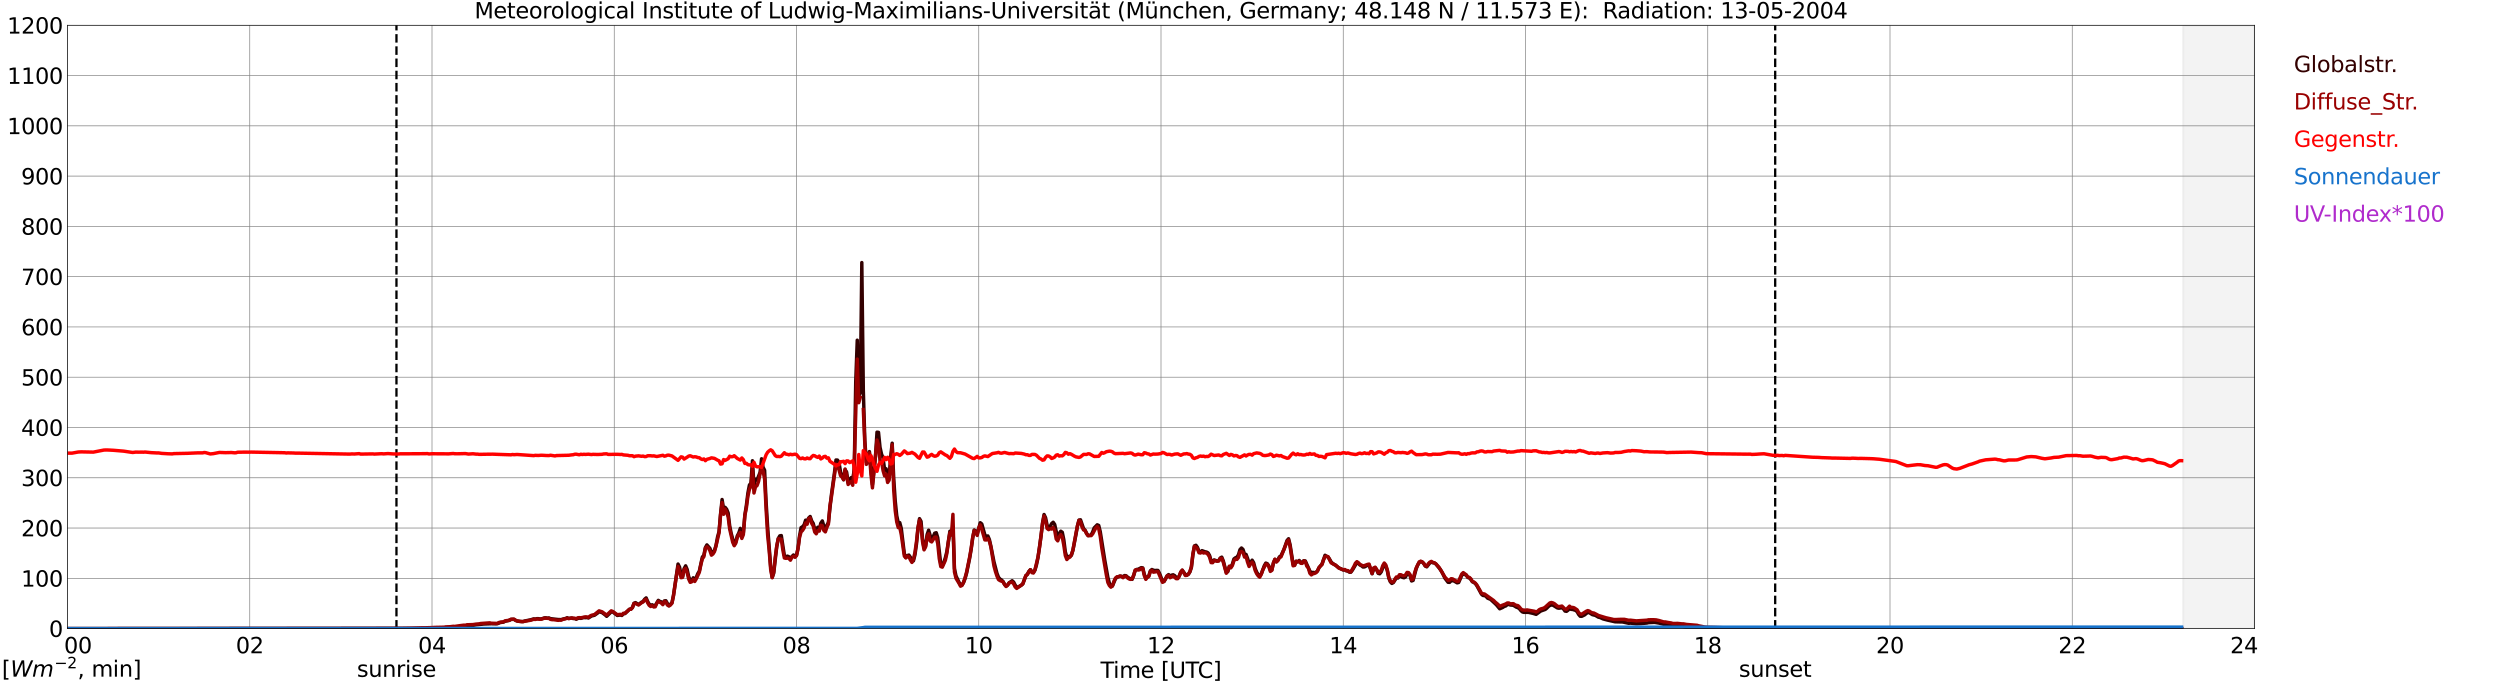 <?xml version="1.0" encoding="utf-8" standalone="no"?>
<!DOCTYPE svg PUBLIC "-//W3C//DTD SVG 1.1//EN"
  "http://www.w3.org/Graphics/SVG/1.1/DTD/svg11.dtd">
<svg xmlns:xlink="http://www.w3.org/1999/xlink" width="1085.4pt" height="296.64pt" viewBox="0 0 1085.4 296.64" xmlns="http://www.w3.org/2000/svg" version="1.1">
 <defs>
  <style type="text/css">*{stroke-linejoin: round; stroke-linecap: butt}</style>
 </defs>
 <g id="figure_1">
  <g id="patch_1">
   <path d="M 0 296.64 
L 1085.4 296.64 
L 1085.4 0 
L 0 0 
z
" style="fill: #ffffff"/>
  </g>
  <g id="axes_1">
   <g id="patch_2">
    <path d="M 29.306 272.909 
L 978.814 272.909 
L 978.814 10.976 
L 29.306 10.976 
z
" style="fill: #ffffff"/>
   </g>
   <g id="patch_3">
    <path d="M 947.823 272.909 
L 978.814 272.909 
L 978.814 10.976 
L 947.823 10.976 
z
" clip-path="url(#pafaf415c6f)" style="fill: #d3d3d3; opacity: 0.25; stroke: #d3d3d3; stroke-linejoin: miter"/>
   </g>
   <g id="matplotlib.axis_1">
    <g id="xtick_1">
     <g id="line2d_1">
      <path d="M 29.306 272.909 
L 29.306 10.976 
" clip-path="url(#pafaf415c6f)" style="fill: none; stroke: #808080; stroke-width: 0.3; stroke-linecap: square"/>
     </g>
     <g id="line2d_2"/>
     <g id="text_1">
      <!--    00 -->
      <g transform="translate(18.733 283.627) scale(0.095 -0.095)">
       <defs>
        <path id="DejaVuSans-20" transform="scale(0.016)"/>
        <path id="DejaVuSans-30" d="M 2034 4250 
Q 1547 4250 1301 3770 
Q 1056 3291 1056 2328 
Q 1056 1369 1301 889 
Q 1547 409 2034 409 
Q 2525 409 2770 889 
Q 3016 1369 3016 2328 
Q 3016 3291 2770 3770 
Q 2525 4250 2034 4250 
z
M 2034 4750 
Q 2819 4750 3233 4129 
Q 3647 3509 3647 2328 
Q 3647 1150 3233 529 
Q 2819 -91 2034 -91 
Q 1250 -91 836 529 
Q 422 1150 422 2328 
Q 422 3509 836 4129 
Q 1250 4750 2034 4750 
z
" transform="scale(0.016)"/>
       </defs>
       <use xlink:href="#DejaVuSans-20"/>
       <use xlink:href="#DejaVuSans-20" transform="translate(31.787 0)"/>
       <use xlink:href="#DejaVuSans-20" transform="translate(63.574 0)"/>
       <use xlink:href="#DejaVuSans-30" transform="translate(95.361 0)"/>
       <use xlink:href="#DejaVuSans-30" transform="translate(158.984 0)"/>
      </g>
     </g>
    </g>
    <g id="xtick_2">
     <g id="line2d_3">
      <path d="M 108.431 272.909 
L 108.431 10.976 
" clip-path="url(#pafaf415c6f)" style="fill: none; stroke: #808080; stroke-width: 0.3; stroke-linecap: square"/>
     </g>
     <g id="line2d_4"/>
     <g id="text_2">
      <!-- 02 -->
      <g transform="translate(102.387 283.627) scale(0.095 -0.095)">
       <defs>
        <path id="DejaVuSans-32" d="M 1228 531 
L 3431 531 
L 3431 0 
L 469 0 
L 469 531 
Q 828 903 1448 1529 
Q 2069 2156 2228 2338 
Q 2531 2678 2651 2914 
Q 2772 3150 2772 3378 
Q 2772 3750 2511 3984 
Q 2250 4219 1831 4219 
Q 1534 4219 1204 4116 
Q 875 4013 500 3803 
L 500 4441 
Q 881 4594 1212 4672 
Q 1544 4750 1819 4750 
Q 2544 4750 2975 4387 
Q 3406 4025 3406 3419 
Q 3406 3131 3298 2873 
Q 3191 2616 2906 2266 
Q 2828 2175 2409 1742 
Q 1991 1309 1228 531 
z
" transform="scale(0.016)"/>
       </defs>
       <use xlink:href="#DejaVuSans-30"/>
       <use xlink:href="#DejaVuSans-32" transform="translate(63.623 0)"/>
      </g>
     </g>
    </g>
    <g id="xtick_3">
     <g id="line2d_5">
      <path d="M 187.557 272.909 
L 187.557 10.976 
" clip-path="url(#pafaf415c6f)" style="fill: none; stroke: #808080; stroke-width: 0.3; stroke-linecap: square"/>
     </g>
     <g id="line2d_6"/>
     <g id="text_3">
      <!-- 04 -->
      <g transform="translate(181.513 283.627) scale(0.095 -0.095)">
       <defs>
        <path id="DejaVuSans-34" d="M 2419 4116 
L 825 1625 
L 2419 1625 
L 2419 4116 
z
M 2253 4666 
L 3047 4666 
L 3047 1625 
L 3713 1625 
L 3713 1100 
L 3047 1100 
L 3047 0 
L 2419 0 
L 2419 1100 
L 313 1100 
L 313 1709 
L 2253 4666 
z
" transform="scale(0.016)"/>
       </defs>
       <use xlink:href="#DejaVuSans-30"/>
       <use xlink:href="#DejaVuSans-34" transform="translate(63.623 0)"/>
      </g>
     </g>
    </g>
    <g id="xtick_4">
     <g id="line2d_7">
      <path d="M 266.683 272.909 
L 266.683 10.976 
" clip-path="url(#pafaf415c6f)" style="fill: none; stroke: #808080; stroke-width: 0.3; stroke-linecap: square"/>
     </g>
     <g id="line2d_8"/>
     <g id="text_4">
      <!-- 06 -->
      <g transform="translate(260.638 283.627) scale(0.095 -0.095)">
       <defs>
        <path id="DejaVuSans-36" d="M 2113 2584 
Q 1688 2584 1439 2293 
Q 1191 2003 1191 1497 
Q 1191 994 1439 701 
Q 1688 409 2113 409 
Q 2538 409 2786 701 
Q 3034 994 3034 1497 
Q 3034 2003 2786 2293 
Q 2538 2584 2113 2584 
z
M 3366 4563 
L 3366 3988 
Q 3128 4100 2886 4159 
Q 2644 4219 2406 4219 
Q 1781 4219 1451 3797 
Q 1122 3375 1075 2522 
Q 1259 2794 1537 2939 
Q 1816 3084 2150 3084 
Q 2853 3084 3261 2657 
Q 3669 2231 3669 1497 
Q 3669 778 3244 343 
Q 2819 -91 2113 -91 
Q 1303 -91 875 529 
Q 447 1150 447 2328 
Q 447 3434 972 4092 
Q 1497 4750 2381 4750 
Q 2619 4750 2861 4703 
Q 3103 4656 3366 4563 
z
" transform="scale(0.016)"/>
       </defs>
       <use xlink:href="#DejaVuSans-30"/>
       <use xlink:href="#DejaVuSans-36" transform="translate(63.623 0)"/>
      </g>
     </g>
    </g>
    <g id="xtick_5">
     <g id="line2d_9">
      <path d="M 345.808 272.909 
L 345.808 10.976 
" clip-path="url(#pafaf415c6f)" style="fill: none; stroke: #808080; stroke-width: 0.3; stroke-linecap: square"/>
     </g>
     <g id="line2d_10"/>
     <g id="text_5">
      <!-- 08 -->
      <g transform="translate(339.764 283.627) scale(0.095 -0.095)">
       <defs>
        <path id="DejaVuSans-38" d="M 2034 2216 
Q 1584 2216 1326 1975 
Q 1069 1734 1069 1313 
Q 1069 891 1326 650 
Q 1584 409 2034 409 
Q 2484 409 2743 651 
Q 3003 894 3003 1313 
Q 3003 1734 2745 1975 
Q 2488 2216 2034 2216 
z
M 1403 2484 
Q 997 2584 770 2862 
Q 544 3141 544 3541 
Q 544 4100 942 4425 
Q 1341 4750 2034 4750 
Q 2731 4750 3128 4425 
Q 3525 4100 3525 3541 
Q 3525 3141 3298 2862 
Q 3072 2584 2669 2484 
Q 3125 2378 3379 2068 
Q 3634 1759 3634 1313 
Q 3634 634 3220 271 
Q 2806 -91 2034 -91 
Q 1263 -91 848 271 
Q 434 634 434 1313 
Q 434 1759 690 2068 
Q 947 2378 1403 2484 
z
M 1172 3481 
Q 1172 3119 1398 2916 
Q 1625 2713 2034 2713 
Q 2441 2713 2670 2916 
Q 2900 3119 2900 3481 
Q 2900 3844 2670 4047 
Q 2441 4250 2034 4250 
Q 1625 4250 1398 4047 
Q 1172 3844 1172 3481 
z
" transform="scale(0.016)"/>
       </defs>
       <use xlink:href="#DejaVuSans-30"/>
       <use xlink:href="#DejaVuSans-38" transform="translate(63.623 0)"/>
      </g>
     </g>
    </g>
    <g id="xtick_6">
     <g id="line2d_11">
      <path d="M 424.934 272.909 
L 424.934 10.976 
" clip-path="url(#pafaf415c6f)" style="fill: none; stroke: #808080; stroke-width: 0.3; stroke-linecap: square"/>
     </g>
     <g id="line2d_12"/>
     <g id="text_6">
      <!-- 10 -->
      <g transform="translate(418.89 283.627) scale(0.095 -0.095)">
       <defs>
        <path id="DejaVuSans-31" d="M 794 531 
L 1825 531 
L 1825 4091 
L 703 3866 
L 703 4441 
L 1819 4666 
L 2450 4666 
L 2450 531 
L 3481 531 
L 3481 0 
L 794 0 
L 794 531 
z
" transform="scale(0.016)"/>
       </defs>
       <use xlink:href="#DejaVuSans-31"/>
       <use xlink:href="#DejaVuSans-30" transform="translate(63.623 0)"/>
      </g>
     </g>
    </g>
    <g id="xtick_7">
     <g id="line2d_13">
      <path d="M 504.06 272.909 
L 504.06 10.976 
" clip-path="url(#pafaf415c6f)" style="fill: none; stroke: #808080; stroke-width: 0.3; stroke-linecap: square"/>
     </g>
     <g id="line2d_14"/>
     <g id="text_7">
      <!-- 12 -->
      <g transform="translate(498.015 283.627) scale(0.095 -0.095)">
       <use xlink:href="#DejaVuSans-31"/>
       <use xlink:href="#DejaVuSans-32" transform="translate(63.623 0)"/>
      </g>
     </g>
    </g>
    <g id="xtick_8">
     <g id="line2d_15">
      <path d="M 583.185 272.909 
L 583.185 10.976 
" clip-path="url(#pafaf415c6f)" style="fill: none; stroke: #808080; stroke-width: 0.3; stroke-linecap: square"/>
     </g>
     <g id="line2d_16"/>
     <g id="text_8">
      <!-- 14 -->
      <g transform="translate(577.141 283.627) scale(0.095 -0.095)">
       <use xlink:href="#DejaVuSans-31"/>
       <use xlink:href="#DejaVuSans-34" transform="translate(63.623 0)"/>
      </g>
     </g>
    </g>
    <g id="xtick_9">
     <g id="line2d_17">
      <path d="M 662.311 272.909 
L 662.311 10.976 
" clip-path="url(#pafaf415c6f)" style="fill: none; stroke: #808080; stroke-width: 0.3; stroke-linecap: square"/>
     </g>
     <g id="line2d_18"/>
     <g id="text_9">
      <!-- 16 -->
      <g transform="translate(656.267 283.627) scale(0.095 -0.095)">
       <use xlink:href="#DejaVuSans-31"/>
       <use xlink:href="#DejaVuSans-36" transform="translate(63.623 0)"/>
      </g>
     </g>
    </g>
    <g id="xtick_10">
     <g id="line2d_19">
      <path d="M 741.437 272.909 
L 741.437 10.976 
" clip-path="url(#pafaf415c6f)" style="fill: none; stroke: #808080; stroke-width: 0.3; stroke-linecap: square"/>
     </g>
     <g id="line2d_20"/>
     <g id="text_10">
      <!-- 18 -->
      <g transform="translate(735.392 283.627) scale(0.095 -0.095)">
       <use xlink:href="#DejaVuSans-31"/>
       <use xlink:href="#DejaVuSans-38" transform="translate(63.623 0)"/>
      </g>
     </g>
    </g>
    <g id="xtick_11">
     <g id="line2d_21">
      <path d="M 820.562 272.909 
L 820.562 10.976 
" clip-path="url(#pafaf415c6f)" style="fill: none; stroke: #808080; stroke-width: 0.3; stroke-linecap: square"/>
     </g>
     <g id="line2d_22"/>
     <g id="text_11">
      <!-- 20 -->
      <g transform="translate(814.518 283.627) scale(0.095 -0.095)">
       <use xlink:href="#DejaVuSans-32"/>
       <use xlink:href="#DejaVuSans-30" transform="translate(63.623 0)"/>
      </g>
     </g>
    </g>
    <g id="xtick_12">
     <g id="line2d_23">
      <path d="M 899.688 272.909 
L 899.688 10.976 
" clip-path="url(#pafaf415c6f)" style="fill: none; stroke: #808080; stroke-width: 0.3; stroke-linecap: square"/>
     </g>
     <g id="line2d_24"/>
     <g id="text_12">
      <!-- 22 -->
      <g transform="translate(893.644 283.627) scale(0.095 -0.095)">
       <use xlink:href="#DejaVuSans-32"/>
       <use xlink:href="#DejaVuSans-32" transform="translate(63.623 0)"/>
      </g>
     </g>
    </g>
    <g id="xtick_13">
     <g id="line2d_25">
      <path d="M 978.814 272.909 
L 978.814 10.976 
" clip-path="url(#pafaf415c6f)" style="fill: none; stroke: #808080; stroke-width: 0.3; stroke-linecap: square"/>
     </g>
     <g id="line2d_26"/>
     <g id="text_13">
      <!-- 24    -->
      <g transform="translate(968.241 283.627) scale(0.095 -0.095)">
       <use xlink:href="#DejaVuSans-32"/>
       <use xlink:href="#DejaVuSans-34" transform="translate(63.623 0)"/>
       <use xlink:href="#DejaVuSans-20" transform="translate(127.246 0)"/>
       <use xlink:href="#DejaVuSans-20" transform="translate(159.033 0)"/>
       <use xlink:href="#DejaVuSans-20" transform="translate(190.82 0)"/>
      </g>
     </g>
    </g>
    <g id="text_14">
     <!-- Time [UTC] -->
     <g transform="translate(477.806 294.322) scale(0.095 -0.095)">
      <defs>
       <path id="DejaVuSans-54" d="M -19 4666 
L 3928 4666 
L 3928 4134 
L 2272 4134 
L 2272 0 
L 1638 0 
L 1638 4134 
L -19 4134 
L -19 4666 
z
" transform="scale(0.016)"/>
       <path id="DejaVuSans-69" d="M 603 3500 
L 1178 3500 
L 1178 0 
L 603 0 
L 603 3500 
z
M 603 4863 
L 1178 4863 
L 1178 4134 
L 603 4134 
L 603 4863 
z
" transform="scale(0.016)"/>
       <path id="DejaVuSans-6d" d="M 3328 2828 
Q 3544 3216 3844 3400 
Q 4144 3584 4550 3584 
Q 5097 3584 5394 3201 
Q 5691 2819 5691 2113 
L 5691 0 
L 5113 0 
L 5113 2094 
Q 5113 2597 4934 2840 
Q 4756 3084 4391 3084 
Q 3944 3084 3684 2787 
Q 3425 2491 3425 1978 
L 3425 0 
L 2847 0 
L 2847 2094 
Q 2847 2600 2669 2842 
Q 2491 3084 2119 3084 
Q 1678 3084 1418 2786 
Q 1159 2488 1159 1978 
L 1159 0 
L 581 0 
L 581 3500 
L 1159 3500 
L 1159 2956 
Q 1356 3278 1631 3431 
Q 1906 3584 2284 3584 
Q 2666 3584 2933 3390 
Q 3200 3197 3328 2828 
z
" transform="scale(0.016)"/>
       <path id="DejaVuSans-65" d="M 3597 1894 
L 3597 1613 
L 953 1613 
Q 991 1019 1311 708 
Q 1631 397 2203 397 
Q 2534 397 2845 478 
Q 3156 559 3463 722 
L 3463 178 
Q 3153 47 2828 -22 
Q 2503 -91 2169 -91 
Q 1331 -91 842 396 
Q 353 884 353 1716 
Q 353 2575 817 3079 
Q 1281 3584 2069 3584 
Q 2775 3584 3186 3129 
Q 3597 2675 3597 1894 
z
M 3022 2063 
Q 3016 2534 2758 2815 
Q 2500 3097 2075 3097 
Q 1594 3097 1305 2825 
Q 1016 2553 972 2059 
L 3022 2063 
z
" transform="scale(0.016)"/>
       <path id="DejaVuSans-5b" d="M 550 4863 
L 1875 4863 
L 1875 4416 
L 1125 4416 
L 1125 -397 
L 1875 -397 
L 1875 -844 
L 550 -844 
L 550 4863 
z
" transform="scale(0.016)"/>
       <path id="DejaVuSans-55" d="M 556 4666 
L 1191 4666 
L 1191 1831 
Q 1191 1081 1462 751 
Q 1734 422 2344 422 
Q 2950 422 3222 751 
Q 3494 1081 3494 1831 
L 3494 4666 
L 4128 4666 
L 4128 1753 
Q 4128 841 3676 375 
Q 3225 -91 2344 -91 
Q 1459 -91 1007 375 
Q 556 841 556 1753 
L 556 4666 
z
" transform="scale(0.016)"/>
       <path id="DejaVuSans-43" d="M 4122 4306 
L 4122 3641 
Q 3803 3938 3442 4084 
Q 3081 4231 2675 4231 
Q 1875 4231 1450 3742 
Q 1025 3253 1025 2328 
Q 1025 1406 1450 917 
Q 1875 428 2675 428 
Q 3081 428 3442 575 
Q 3803 722 4122 1019 
L 4122 359 
Q 3791 134 3420 21 
Q 3050 -91 2638 -91 
Q 1578 -91 968 557 
Q 359 1206 359 2328 
Q 359 3453 968 4101 
Q 1578 4750 2638 4750 
Q 3056 4750 3426 4639 
Q 3797 4528 4122 4306 
z
" transform="scale(0.016)"/>
       <path id="DejaVuSans-5d" d="M 1947 4863 
L 1947 -844 
L 622 -844 
L 622 -397 
L 1369 -397 
L 1369 4416 
L 622 4416 
L 622 4863 
L 1947 4863 
z
" transform="scale(0.016)"/>
      </defs>
      <use xlink:href="#DejaVuSans-54"/>
      <use xlink:href="#DejaVuSans-69" transform="translate(57.959 0)"/>
      <use xlink:href="#DejaVuSans-6d" transform="translate(85.742 0)"/>
      <use xlink:href="#DejaVuSans-65" transform="translate(183.154 0)"/>
      <use xlink:href="#DejaVuSans-20" transform="translate(244.678 0)"/>
      <use xlink:href="#DejaVuSans-5b" transform="translate(276.465 0)"/>
      <use xlink:href="#DejaVuSans-55" transform="translate(315.479 0)"/>
      <use xlink:href="#DejaVuSans-54" transform="translate(388.672 0)"/>
      <use xlink:href="#DejaVuSans-43" transform="translate(443.881 0)"/>
      <use xlink:href="#DejaVuSans-5d" transform="translate(513.705 0)"/>
     </g>
    </g>
   </g>
   <g id="matplotlib.axis_2">
    <g id="ytick_1">
     <g id="line2d_27">
      <path d="M 29.306 272.909 
L 978.814 272.909 
" clip-path="url(#pafaf415c6f)" style="fill: none; stroke: #808080; stroke-width: 0.3; stroke-linecap: square"/>
     </g>
     <g id="line2d_28"/>
     <g id="text_15">
      <!-- 0 -->
      <g transform="translate(21.261 276.518) scale(0.095 -0.095)">
       <use xlink:href="#DejaVuSans-30"/>
      </g>
     </g>
    </g>
    <g id="ytick_2">
     <g id="line2d_29">
      <path d="M 29.306 251.081 
L 978.814 251.081 
" clip-path="url(#pafaf415c6f)" style="fill: none; stroke: #808080; stroke-width: 0.3; stroke-linecap: square"/>
     </g>
     <g id="line2d_30"/>
     <g id="text_16">
      <!-- 100 -->
      <g transform="translate(9.173 254.69) scale(0.095 -0.095)">
       <use xlink:href="#DejaVuSans-31"/>
       <use xlink:href="#DejaVuSans-30" transform="translate(63.623 0)"/>
       <use xlink:href="#DejaVuSans-30" transform="translate(127.246 0)"/>
      </g>
     </g>
    </g>
    <g id="ytick_3">
     <g id="line2d_31">
      <path d="M 29.306 229.253 
L 978.814 229.253 
" clip-path="url(#pafaf415c6f)" style="fill: none; stroke: #808080; stroke-width: 0.3; stroke-linecap: square"/>
     </g>
     <g id="line2d_32"/>
     <g id="text_17">
      <!-- 200 -->
      <g transform="translate(9.173 232.863) scale(0.095 -0.095)">
       <use xlink:href="#DejaVuSans-32"/>
       <use xlink:href="#DejaVuSans-30" transform="translate(63.623 0)"/>
       <use xlink:href="#DejaVuSans-30" transform="translate(127.246 0)"/>
      </g>
     </g>
    </g>
    <g id="ytick_4">
     <g id="line2d_33">
      <path d="M 29.306 207.426 
L 978.814 207.426 
" clip-path="url(#pafaf415c6f)" style="fill: none; stroke: #808080; stroke-width: 0.3; stroke-linecap: square"/>
     </g>
     <g id="line2d_34"/>
     <g id="text_18">
      <!-- 300 -->
      <g transform="translate(9.173 211.035) scale(0.095 -0.095)">
       <defs>
        <path id="DejaVuSans-33" d="M 2597 2516 
Q 3050 2419 3304 2112 
Q 3559 1806 3559 1356 
Q 3559 666 3084 287 
Q 2609 -91 1734 -91 
Q 1441 -91 1130 -33 
Q 819 25 488 141 
L 488 750 
Q 750 597 1062 519 
Q 1375 441 1716 441 
Q 2309 441 2620 675 
Q 2931 909 2931 1356 
Q 2931 1769 2642 2001 
Q 2353 2234 1838 2234 
L 1294 2234 
L 1294 2753 
L 1863 2753 
Q 2328 2753 2575 2939 
Q 2822 3125 2822 3475 
Q 2822 3834 2567 4026 
Q 2313 4219 1838 4219 
Q 1578 4219 1281 4162 
Q 984 4106 628 3988 
L 628 4550 
Q 988 4650 1302 4700 
Q 1616 4750 1894 4750 
Q 2613 4750 3031 4423 
Q 3450 4097 3450 3541 
Q 3450 3153 3228 2886 
Q 3006 2619 2597 2516 
z
" transform="scale(0.016)"/>
       </defs>
       <use xlink:href="#DejaVuSans-33"/>
       <use xlink:href="#DejaVuSans-30" transform="translate(63.623 0)"/>
       <use xlink:href="#DejaVuSans-30" transform="translate(127.246 0)"/>
      </g>
     </g>
    </g>
    <g id="ytick_5">
     <g id="line2d_35">
      <path d="M 29.306 185.598 
L 978.814 185.598 
" clip-path="url(#pafaf415c6f)" style="fill: none; stroke: #808080; stroke-width: 0.3; stroke-linecap: square"/>
     </g>
     <g id="line2d_36"/>
     <g id="text_19">
      <!-- 400 -->
      <g transform="translate(9.173 189.207) scale(0.095 -0.095)">
       <use xlink:href="#DejaVuSans-34"/>
       <use xlink:href="#DejaVuSans-30" transform="translate(63.623 0)"/>
       <use xlink:href="#DejaVuSans-30" transform="translate(127.246 0)"/>
      </g>
     </g>
    </g>
    <g id="ytick_6">
     <g id="line2d_37">
      <path d="M 29.306 163.77 
L 978.814 163.77 
" clip-path="url(#pafaf415c6f)" style="fill: none; stroke: #808080; stroke-width: 0.3; stroke-linecap: square"/>
     </g>
     <g id="line2d_38"/>
     <g id="text_20">
      <!-- 500 -->
      <g transform="translate(9.173 167.379) scale(0.095 -0.095)">
       <defs>
        <path id="DejaVuSans-35" d="M 691 4666 
L 3169 4666 
L 3169 4134 
L 1269 4134 
L 1269 2991 
Q 1406 3038 1543 3061 
Q 1681 3084 1819 3084 
Q 2600 3084 3056 2656 
Q 3513 2228 3513 1497 
Q 3513 744 3044 326 
Q 2575 -91 1722 -91 
Q 1428 -91 1123 -41 
Q 819 9 494 109 
L 494 744 
Q 775 591 1075 516 
Q 1375 441 1709 441 
Q 2250 441 2565 725 
Q 2881 1009 2881 1497 
Q 2881 1984 2565 2268 
Q 2250 2553 1709 2553 
Q 1456 2553 1204 2497 
Q 953 2441 691 2322 
L 691 4666 
z
" transform="scale(0.016)"/>
       </defs>
       <use xlink:href="#DejaVuSans-35"/>
       <use xlink:href="#DejaVuSans-30" transform="translate(63.623 0)"/>
       <use xlink:href="#DejaVuSans-30" transform="translate(127.246 0)"/>
      </g>
     </g>
    </g>
    <g id="ytick_7">
     <g id="line2d_39">
      <path d="M 29.306 141.942 
L 978.814 141.942 
" clip-path="url(#pafaf415c6f)" style="fill: none; stroke: #808080; stroke-width: 0.3; stroke-linecap: square"/>
     </g>
     <g id="line2d_40"/>
     <g id="text_21">
      <!-- 600 -->
      <g transform="translate(9.173 145.551) scale(0.095 -0.095)">
       <use xlink:href="#DejaVuSans-36"/>
       <use xlink:href="#DejaVuSans-30" transform="translate(63.623 0)"/>
       <use xlink:href="#DejaVuSans-30" transform="translate(127.246 0)"/>
      </g>
     </g>
    </g>
    <g id="ytick_8">
     <g id="line2d_41">
      <path d="M 29.306 120.114 
L 978.814 120.114 
" clip-path="url(#pafaf415c6f)" style="fill: none; stroke: #808080; stroke-width: 0.3; stroke-linecap: square"/>
     </g>
     <g id="line2d_42"/>
     <g id="text_22">
      <!-- 700 -->
      <g transform="translate(9.173 123.724) scale(0.095 -0.095)">
       <defs>
        <path id="DejaVuSans-37" d="M 525 4666 
L 3525 4666 
L 3525 4397 
L 1831 0 
L 1172 0 
L 2766 4134 
L 525 4134 
L 525 4666 
z
" transform="scale(0.016)"/>
       </defs>
       <use xlink:href="#DejaVuSans-37"/>
       <use xlink:href="#DejaVuSans-30" transform="translate(63.623 0)"/>
       <use xlink:href="#DejaVuSans-30" transform="translate(127.246 0)"/>
      </g>
     </g>
    </g>
    <g id="ytick_9">
     <g id="line2d_43">
      <path d="M 29.306 98.287 
L 978.814 98.287 
" clip-path="url(#pafaf415c6f)" style="fill: none; stroke: #808080; stroke-width: 0.3; stroke-linecap: square"/>
     </g>
     <g id="line2d_44"/>
     <g id="text_23">
      <!-- 800 -->
      <g transform="translate(9.173 101.896) scale(0.095 -0.095)">
       <use xlink:href="#DejaVuSans-38"/>
       <use xlink:href="#DejaVuSans-30" transform="translate(63.623 0)"/>
       <use xlink:href="#DejaVuSans-30" transform="translate(127.246 0)"/>
      </g>
     </g>
    </g>
    <g id="ytick_10">
     <g id="line2d_45">
      <path d="M 29.306 76.459 
L 978.814 76.459 
" clip-path="url(#pafaf415c6f)" style="fill: none; stroke: #808080; stroke-width: 0.3; stroke-linecap: square"/>
     </g>
     <g id="line2d_46"/>
     <g id="text_24">
      <!-- 900 -->
      <g transform="translate(9.173 80.068) scale(0.095 -0.095)">
       <defs>
        <path id="DejaVuSans-39" d="M 703 97 
L 703 672 
Q 941 559 1184 500 
Q 1428 441 1663 441 
Q 2288 441 2617 861 
Q 2947 1281 2994 2138 
Q 2813 1869 2534 1725 
Q 2256 1581 1919 1581 
Q 1219 1581 811 2004 
Q 403 2428 403 3163 
Q 403 3881 828 4315 
Q 1253 4750 1959 4750 
Q 2769 4750 3195 4129 
Q 3622 3509 3622 2328 
Q 3622 1225 3098 567 
Q 2575 -91 1691 -91 
Q 1453 -91 1209 -44 
Q 966 3 703 97 
z
M 1959 2075 
Q 2384 2075 2632 2365 
Q 2881 2656 2881 3163 
Q 2881 3666 2632 3958 
Q 2384 4250 1959 4250 
Q 1534 4250 1286 3958 
Q 1038 3666 1038 3163 
Q 1038 2656 1286 2365 
Q 1534 2075 1959 2075 
z
" transform="scale(0.016)"/>
       </defs>
       <use xlink:href="#DejaVuSans-39"/>
       <use xlink:href="#DejaVuSans-30" transform="translate(63.623 0)"/>
       <use xlink:href="#DejaVuSans-30" transform="translate(127.246 0)"/>
      </g>
     </g>
    </g>
    <g id="ytick_11">
     <g id="line2d_47">
      <path d="M 29.306 54.631 
L 978.814 54.631 
" clip-path="url(#pafaf415c6f)" style="fill: none; stroke: #808080; stroke-width: 0.3; stroke-linecap: square"/>
     </g>
     <g id="line2d_48"/>
     <g id="text_25">
      <!-- 1000 -->
      <g transform="translate(3.128 58.24) scale(0.095 -0.095)">
       <use xlink:href="#DejaVuSans-31"/>
       <use xlink:href="#DejaVuSans-30" transform="translate(63.623 0)"/>
       <use xlink:href="#DejaVuSans-30" transform="translate(127.246 0)"/>
       <use xlink:href="#DejaVuSans-30" transform="translate(190.869 0)"/>
      </g>
     </g>
    </g>
    <g id="ytick_12">
     <g id="line2d_49">
      <path d="M 29.306 32.803 
L 978.814 32.803 
" clip-path="url(#pafaf415c6f)" style="fill: none; stroke: #808080; stroke-width: 0.3; stroke-linecap: square"/>
     </g>
     <g id="line2d_50"/>
     <g id="text_26">
      <!-- 1100 -->
      <g transform="translate(3.128 36.413) scale(0.095 -0.095)">
       <use xlink:href="#DejaVuSans-31"/>
       <use xlink:href="#DejaVuSans-31" transform="translate(63.623 0)"/>
       <use xlink:href="#DejaVuSans-30" transform="translate(127.246 0)"/>
       <use xlink:href="#DejaVuSans-30" transform="translate(190.869 0)"/>
      </g>
     </g>
    </g>
    <g id="ytick_13">
     <g id="line2d_51">
      <path d="M 29.306 10.976 
L 978.814 10.976 
" clip-path="url(#pafaf415c6f)" style="fill: none; stroke: #808080; stroke-width: 0.3; stroke-linecap: square"/>
     </g>
     <g id="line2d_52"/>
     <g id="text_27">
      <!-- 1200 -->
      <g transform="translate(3.128 14.585) scale(0.095 -0.095)">
       <use xlink:href="#DejaVuSans-31"/>
       <use xlink:href="#DejaVuSans-32" transform="translate(63.623 0)"/>
       <use xlink:href="#DejaVuSans-30" transform="translate(127.246 0)"/>
       <use xlink:href="#DejaVuSans-30" transform="translate(190.869 0)"/>
      </g>
     </g>
    </g>
   </g>
   <g id="line2d_53">
    <path d="M 172.128 272.909 
L 172.128 10.976 
" clip-path="url(#pafaf415c6f)" style="fill: none; stroke-dasharray: 3.7,1.6; stroke-dashoffset: 0; stroke: #000000"/>
   </g>
   <g id="line2d_54">
    <path d="M 770.713 272.909 
L 770.713 10.976 
" clip-path="url(#pafaf415c6f)" style="fill: none; stroke-dasharray: 3.7,1.6; stroke-dashoffset: 0; stroke: #000000"/>
   </g>
   <g id="line2d_55">
    <path d="M 29.306 272.909 
L 185.579 272.815 
L 186.898 272.734 
L 190.195 272.651 
L 194.151 272.488 
L 195.47 272.405 
L 196.788 272.282 
L 198.107 272.202 
L 200.085 271.996 
L 200.745 271.833 
L 202.063 271.833 
L 202.723 271.586 
L 204.042 271.505 
L 205.36 271.505 
L 206.679 271.259 
L 209.976 270.931 
L 213.273 270.809 
L 215.251 270.85 
L 215.91 270.809 
L 217.229 270.276 
L 218.548 270.113 
L 219.207 269.744 
L 221.186 269.333 
L 221.845 268.925 
L 223.164 268.884 
L 223.823 269.333 
L 224.482 269.622 
L 225.801 269.825 
L 227.12 269.866 
L 227.779 269.622 
L 230.417 269.089 
L 231.736 268.679 
L 232.395 268.801 
L 233.054 268.598 
L 233.714 268.598 
L 234.373 268.72 
L 235.033 268.72 
L 236.351 268.27 
L 237.011 268.229 
L 237.67 268.393 
L 238.329 268.27 
L 238.989 268.598 
L 242.286 268.965 
L 243.604 269.006 
L 244.923 268.637 
L 245.583 268.515 
L 246.242 268.187 
L 246.901 268.515 
L 248.22 268.31 
L 248.88 268.556 
L 249.539 268.556 
L 250.198 268.842 
L 250.858 268.515 
L 251.517 268.351 
L 252.176 268.473 
L 253.495 268.105 
L 254.155 268.187 
L 254.814 268.105 
L 255.473 268.31 
L 256.792 267.45 
L 258.111 267.122 
L 259.43 266.181 
L 260.089 265.566 
L 261.408 265.976 
L 262.726 266.959 
L 263.386 267.574 
L 265.364 265.649 
L 266.023 265.649 
L 268.002 267.205 
L 269.32 267 
L 269.98 267.205 
L 270.639 266.509 
L 271.298 266.426 
L 272.617 265.197 
L 273.277 264.501 
L 273.936 264.379 
L 274.595 263.724 
L 275.255 261.921 
L 275.914 261.635 
L 277.233 262.495 
L 278.552 261.43 
L 279.211 261.144 
L 279.87 260.161 
L 280.53 259.587 
L 281.189 261.144 
L 281.849 262.29 
L 282.508 262.741 
L 283.167 262.578 
L 283.827 262.986 
L 284.486 262.905 
L 285.805 260.653 
L 286.464 261.102 
L 287.124 261.307 
L 287.783 262.045 
L 288.442 260.897 
L 289.102 260.816 
L 289.761 262.004 
L 290.42 262.905 
L 291.739 261.718 
L 292.399 258.481 
L 294.377 244.886 
L 295.036 246.196 
L 295.696 249.514 
L 296.355 250.21 
L 297.014 246.892 
L 297.674 245.663 
L 298.333 247.22 
L 298.992 250.291 
L 299.652 252.011 
L 300.311 252.216 
L 300.971 250.865 
L 301.63 251.766 
L 302.289 250.701 
L 302.949 249.062 
L 303.608 247.997 
L 304.927 241.854 
L 305.586 241.077 
L 306.246 237.76 
L 306.905 236.572 
L 308.224 238.087 
L 308.883 239.89 
L 309.543 239.726 
L 310.202 238.947 
L 310.861 236.819 
L 311.521 233.174 
L 312.18 230.799 
L 312.839 223.139 
L 313.499 216.875 
L 314.158 220.887 
L 314.818 220.273 
L 315.477 221.092 
L 316.136 222.729 
L 316.796 228.258 
L 317.455 231.576 
L 318.774 236.45 
L 319.433 235.343 
L 320.093 232.682 
L 320.752 231.412 
L 321.411 229.406 
L 322.071 232.272 
L 322.73 231.329 
L 323.39 223.55 
L 324.049 219.33 
L 324.708 214.048 
L 325.368 210.567 
L 326.027 209.748 
L 326.686 200.041 
L 327.346 211.058 
L 328.005 208.069 
L 328.665 208.438 
L 329.983 205.121 
L 330.643 199.181 
L 331.302 202.868 
L 331.961 204.138 
L 332.621 218.143 
L 333.28 228.832 
L 334.599 246.032 
L 335.258 250.701 
L 335.918 248.857 
L 337.236 237.268 
L 337.896 233.787 
L 338.555 232.641 
L 339.215 232.519 
L 340.533 241.158 
L 341.193 241.774 
L 341.852 241.446 
L 342.512 241.732 
L 343.171 242.592 
L 343.83 241.61 
L 344.49 240.953 
L 345.149 241.649 
L 345.808 241.077 
L 346.468 238.046 
L 347.127 232.722 
L 347.787 229.079 
L 348.446 228.668 
L 349.105 227.889 
L 349.765 225.842 
L 350.424 226.335 
L 351.083 224.901 
L 351.743 224.246 
L 352.402 226.169 
L 353.062 227.234 
L 353.721 229.692 
L 354.38 230.469 
L 355.04 228.915 
L 355.699 229.897 
L 356.359 227.153 
L 357.018 226.169 
L 357.677 228.341 
L 358.337 229.939 
L 358.996 228.094 
L 359.655 226.826 
L 360.974 214.744 
L 362.293 205.201 
L 362.952 199.714 
L 363.612 199.755 
L 364.271 200.82 
L 364.93 204.874 
L 366.249 208.314 
L 366.909 203.975 
L 367.568 204.957 
L 368.227 209.543 
L 368.887 208.15 
L 369.546 207.373 
L 370.206 208.233 
L 370.865 204.014 
L 371.524 165.765 
L 372.184 147.705 
L 372.843 172.03 
L 373.502 170.475 
L 374.162 114.001 
L 374.821 169.491 
L 375.481 191.443 
L 376.14 200.698 
L 376.799 200.452 
L 377.459 196.071 
L 378.777 210.322 
L 380.096 198.157 
L 380.756 187.634 
L 381.415 187.715 
L 382.074 194.226 
L 382.734 197.175 
L 383.393 198.854 
L 384.053 203.85 
L 384.712 203.523 
L 385.371 206.103 
L 386.031 207.168 
L 386.69 198.321 
L 387.349 192.425 
L 388.009 207.495 
L 388.668 217.447 
L 389.328 223.877 
L 389.987 226.99 
L 390.646 226.907 
L 391.306 229.445 
L 392.624 240.381 
L 393.284 242.06 
L 393.943 241.2 
L 394.603 240.994 
L 395.262 241.937 
L 395.921 243.616 
L 396.581 243.494 
L 397.24 240.872 
L 397.899 236.203 
L 398.559 229.487 
L 399.218 225.187 
L 399.878 226.374 
L 400.537 234.073 
L 401.196 238.087 
L 401.856 237.022 
L 402.515 232.108 
L 403.175 230.183 
L 403.834 232.436 
L 404.493 234.239 
L 405.153 233.01 
L 405.812 231.493 
L 406.471 231.29 
L 407.131 233.418 
L 408.45 244.967 
L 409.109 245.705 
L 409.768 244.19 
L 410.428 242.143 
L 411.087 239.48 
L 412.406 230.633 
L 413.065 230.962 
L 413.725 228.791 
L 414.384 246.851 
L 415.043 250.005 
L 416.362 252.79 
L 417.022 253.936 
L 417.681 253.978 
L 418.34 252.912 
L 419 251.192 
L 419.659 248.857 
L 420.978 242.387 
L 421.637 238.497 
L 422.297 233.665 
L 422.956 230.102 
L 423.615 230.552 
L 424.275 231.781 
L 425.593 226.948 
L 426.253 227.481 
L 427.572 232.15 
L 428.231 232.968 
L 428.89 232.682 
L 429.55 234.239 
L 430.209 237.185 
L 431.528 243.863 
L 432.847 248.94 
L 433.506 250.618 
L 434.165 251.398 
L 434.825 251.806 
L 435.484 252.461 
L 436.144 253.731 
L 436.803 254.469 
L 437.462 254.017 
L 438.122 253.035 
L 439.44 252.133 
L 440.1 252.749 
L 440.759 254.058 
L 441.419 254.918 
L 442.078 254.838 
L 443.397 254.1 
L 444.056 253.486 
L 445.375 250.005 
L 446.034 249.309 
L 446.694 248.08 
L 447.353 247.342 
L 448.012 248.121 
L 448.672 248.571 
L 449.331 247.547 
L 449.991 245.253 
L 450.65 242.143 
L 451.969 232.805 
L 452.628 226.99 
L 453.287 223.386 
L 453.947 224.779 
L 454.606 228.013 
L 455.266 229.037 
L 455.925 228.546 
L 456.584 227.317 
L 457.244 226.743 
L 457.903 227.686 
L 458.563 230.674 
L 459.222 232.558 
L 459.881 231.698 
L 460.541 230.633 
L 461.2 231.085 
L 461.859 234.32 
L 462.519 239.563 
L 463.178 241.854 
L 463.838 241.61 
L 464.497 241.61 
L 465.156 241.117 
L 465.816 238.906 
L 467.134 232.108 
L 467.794 228.299 
L 468.453 225.802 
L 469.113 225.678 
L 470.431 229.487 
L 471.091 230.183 
L 471.75 231.493 
L 472.409 232.519 
L 473.069 232.519 
L 473.728 232.272 
L 474.388 230.962 
L 475.047 229.201 
L 476.366 227.85 
L 477.025 228.136 
L 477.685 230.838 
L 479.663 243.289 
L 480.981 250.66 
L 481.641 253.157 
L 482.3 254.386 
L 482.96 254.427 
L 484.278 251.315 
L 484.938 250.618 
L 486.256 250.086 
L 487.575 250.374 
L 488.235 249.883 
L 488.894 249.963 
L 489.553 250.577 
L 490.872 251.398 
L 491.532 251.52 
L 492.191 249.883 
L 492.85 247.669 
L 493.51 247.22 
L 494.169 247.137 
L 495.488 246.443 
L 496.147 246.565 
L 496.807 249.35 
L 497.466 251.07 
L 498.125 250.618 
L 498.785 249.963 
L 499.444 247.833 
L 500.103 247.261 
L 500.763 247.547 
L 501.422 247.711 
L 502.082 247.63 
L 502.741 247.669 
L 503.4 248.898 
L 504.719 252.297 
L 505.379 252.461 
L 506.038 251.356 
L 506.697 250.005 
L 507.357 249.472 
L 508.016 250.046 
L 508.675 249.717 
L 509.335 249.553 
L 509.994 249.922 
L 510.654 250.701 
L 511.313 250.987 
L 511.972 250.127 
L 512.632 248.407 
L 513.291 247.589 
L 514.61 249.35 
L 515.269 249.678 
L 515.929 249.35 
L 516.588 248.326 
L 517.247 246.401 
L 517.907 240.914 
L 518.566 237.022 
L 519.226 236.736 
L 519.885 237.637 
L 520.544 239.357 
L 521.204 239.807 
L 521.863 239.069 
L 523.182 239.563 
L 523.841 239.685 
L 524.501 240.054 
L 525.16 241.2 
L 525.819 243.494 
L 526.479 243.985 
L 527.138 243.083 
L 528.457 243.574 
L 529.116 243.411 
L 529.776 242.265 
L 530.435 241.896 
L 531.094 243.494 
L 532.413 248.529 
L 533.073 248.163 
L 533.732 245.991 
L 534.391 246.113 
L 535.051 244.926 
L 535.71 242.673 
L 536.369 242.182 
L 537.029 241.896 
L 537.688 240.872 
L 538.348 238.62 
L 539.007 237.923 
L 539.666 238.539 
L 540.326 240.626 
L 540.985 240.708 
L 541.644 242.429 
L 542.304 244.517 
L 542.963 244.271 
L 543.623 243.206 
L 544.282 244.312 
L 544.941 246.77 
L 545.601 248.407 
L 546.26 249.431 
L 546.919 249.922 
L 547.579 249.226 
L 548.898 245.622 
L 549.557 244.476 
L 550.216 244.723 
L 550.876 245.663 
L 551.535 247.466 
L 552.195 247.342 
L 552.854 244.598 
L 553.513 242.878 
L 554.173 243.863 
L 554.832 243.003 
L 555.491 241.732 
L 556.151 241.322 
L 557.47 238.456 
L 558.788 234.647 
L 559.448 233.909 
L 560.107 236.489 
L 561.426 245.05 
L 562.085 245.214 
L 562.745 243.657 
L 563.404 243.985 
L 564.063 243.33 
L 564.723 244.149 
L 565.382 244.107 
L 566.042 243.452 
L 566.701 243.533 
L 568.679 247.916 
L 569.338 248.612 
L 569.998 248.49 
L 570.657 248.612 
L 571.317 248.49 
L 571.976 247.916 
L 572.635 246.523 
L 573.954 244.886 
L 575.273 241.077 
L 575.932 241.579 
L 576.592 241.785 
L 577.251 242.767 
L 577.91 243.954 
L 578.57 244.611 
L 579.889 245.43 
L 581.207 246.495 
L 583.185 247.477 
L 583.845 247.394 
L 584.504 247.846 
L 585.164 247.888 
L 585.823 248.418 
L 586.482 248.418 
L 587.142 247.558 
L 589.12 244.201 
L 589.779 244.651 
L 590.439 245.308 
L 591.098 245.635 
L 591.757 246.168 
L 592.417 246.126 
L 593.736 245.43 
L 594.395 245.266 
L 595.714 249.114 
L 596.373 247.108 
L 597.032 246.454 
L 597.692 247.355 
L 598.351 248.911 
L 599.011 249.114 
L 599.67 248.296 
L 600.329 246.576 
L 600.989 245.347 
L 601.648 245.799 
L 602.307 247.724 
L 602.967 250.998 
L 603.626 252.596 
L 604.286 253.292 
L 604.945 252.923 
L 606.264 250.876 
L 606.923 250.959 
L 607.582 250.138 
L 608.242 250.304 
L 608.901 250.671 
L 609.561 250.834 
L 610.22 250.507 
L 610.879 249.156 
L 611.539 248.992 
L 612.198 249.935 
L 612.858 252.227 
L 613.517 251.983 
L 614.836 246.986 
L 615.495 245.347 
L 616.154 244.284 
L 616.814 243.791 
L 617.473 243.996 
L 618.133 244.692 
L 618.792 245.757 
L 619.451 246.085 
L 620.77 244.406 
L 621.429 244.079 
L 622.089 244.323 
L 622.748 244.406 
L 623.408 244.856 
L 625.386 247.314 
L 626.045 248.379 
L 627.364 251.081 
L 628.683 252.801 
L 629.342 252.843 
L 630.001 252.188 
L 630.661 252.105 
L 631.32 252.268 
L 632.639 253.048 
L 633.298 252.884 
L 634.617 249.852 
L 635.276 249.114 
L 636.595 249.73 
L 637.255 250.712 
L 637.914 250.917 
L 638.573 251.572 
L 639.233 252.596 
L 639.892 252.884 
L 640.552 253.375 
L 641.211 254.316 
L 643.189 257.961 
L 643.848 258.535 
L 644.508 258.575 
L 645.167 258.902 
L 645.827 259.681 
L 647.145 260.214 
L 649.123 262.056 
L 649.783 262.711 
L 651.102 264.309 
L 652.42 263.735 
L 653.08 263.285 
L 653.739 263.08 
L 654.399 262.508 
L 655.058 262.425 
L 655.717 262.672 
L 657.036 262.794 
L 658.355 263.612 
L 659.014 263.818 
L 659.674 264.309 
L 660.333 265.127 
L 660.992 265.701 
L 661.652 265.865 
L 663.63 265.865 
L 665.608 266.315 
L 666.927 266.725 
L 668.905 265.291 
L 670.883 264.595 
L 671.542 264.062 
L 672.202 263.368 
L 672.861 262.875 
L 673.521 262.672 
L 674.18 262.711 
L 676.158 263.94 
L 676.817 264.062 
L 678.136 263.859 
L 678.796 264.35 
L 679.455 265.291 
L 680.114 265.415 
L 680.774 264.922 
L 681.433 264.228 
L 682.092 264.555 
L 682.752 264.595 
L 684.071 265.005 
L 684.73 265.579 
L 685.389 266.766 
L 686.049 267.544 
L 686.708 267.585 
L 688.027 266.93 
L 688.686 266.356 
L 689.346 265.948 
L 690.005 265.987 
L 691.324 266.847 
L 692.643 267.175 
L 693.961 267.954 
L 694.621 268.076 
L 695.939 268.692 
L 697.918 269.222 
L 701.215 269.96 
L 704.511 270.043 
L 707.149 270.615 
L 707.808 270.534 
L 710.446 270.82 
L 712.424 270.739 
L 715.062 270.492 
L 715.721 270.329 
L 718.358 270.207 
L 720.337 270.534 
L 722.315 271.067 
L 723.633 271.147 
L 725.612 271.475 
L 726.271 271.68 
L 726.93 271.763 
L 728.249 271.68 
L 728.909 271.802 
L 730.227 271.885 
L 733.524 272.459 
L 735.502 272.418 
L 736.821 272.623 
L 738.14 272.909 
L 947.163 272.909 
L 947.163 272.909 
" clip-path="url(#pafaf415c6f)" style="fill: none; stroke: #330000; stroke-width: 1.5; stroke-linecap: square"/>
   </g>
   <g id="line2d_56">
    <path d="M 29.306 272.909 
L 170.413 272.804 
L 171.732 272.763 
L 173.71 272.804 
L 178.326 272.719 
L 180.963 272.636 
L 183.601 272.551 
L 184.92 272.551 
L 187.557 272.468 
L 188.876 272.385 
L 192.832 272.3 
L 193.492 272.173 
L 195.47 272.09 
L 196.788 271.922 
L 197.448 271.964 
L 199.426 271.671 
L 201.404 271.418 
L 202.063 271.459 
L 202.723 271.25 
L 205.36 271.167 
L 206.679 270.957 
L 207.998 270.872 
L 208.657 270.704 
L 212.614 270.412 
L 213.273 270.58 
L 215.91 270.663 
L 216.57 270.285 
L 217.229 270.117 
L 218.548 269.99 
L 219.207 269.613 
L 219.867 269.445 
L 220.526 269.403 
L 221.186 269.194 
L 221.845 268.858 
L 223.164 268.816 
L 223.823 269.277 
L 224.482 269.571 
L 226.461 269.866 
L 227.12 269.866 
L 228.439 269.613 
L 230.417 269.277 
L 231.736 268.858 
L 232.395 268.943 
L 233.054 268.731 
L 234.373 268.858 
L 235.033 268.816 
L 236.351 268.397 
L 238.329 268.48 
L 238.989 268.899 
L 239.648 269.026 
L 240.308 269.026 
L 242.286 269.32 
L 242.945 269.235 
L 243.604 269.277 
L 244.264 268.943 
L 245.583 268.607 
L 246.242 268.397 
L 246.901 268.565 
L 248.22 268.312 
L 249.539 268.438 
L 250.198 268.607 
L 250.858 268.229 
L 251.517 268.144 
L 252.176 268.229 
L 254.155 267.808 
L 254.814 267.851 
L 255.473 268.061 
L 256.133 267.474 
L 256.792 267.138 
L 258.111 266.801 
L 260.089 265.206 
L 261.408 265.625 
L 263.386 267.052 
L 265.364 265.206 
L 266.023 265.457 
L 268.002 266.884 
L 269.32 266.716 
L 269.98 266.969 
L 270.639 266.256 
L 271.298 266.256 
L 273.277 264.533 
L 273.936 264.533 
L 274.595 263.778 
L 275.255 262.017 
L 275.914 262.017 
L 277.233 262.645 
L 278.552 261.681 
L 279.211 261.344 
L 279.87 260.463 
L 280.53 260.212 
L 281.189 261.722 
L 281.849 262.813 
L 282.508 263.318 
L 283.167 262.94 
L 283.827 263.527 
L 284.486 263.442 
L 285.145 261.89 
L 285.805 261.091 
L 287.124 261.849 
L 287.783 262.519 
L 288.442 261.135 
L 289.102 261.386 
L 289.761 262.687 
L 290.42 263.108 
L 291.08 262.687 
L 291.739 261.89 
L 292.399 258.657 
L 293.717 249.758 
L 294.377 245.938 
L 295.036 247.995 
L 295.696 250.808 
L 296.355 250.682 
L 297.014 247.283 
L 297.674 246.737 
L 298.333 248.667 
L 298.992 251.395 
L 299.652 252.823 
L 300.311 252.613 
L 300.971 251.605 
L 301.63 252.445 
L 302.289 251.312 
L 303.608 248.499 
L 304.267 245.225 
L 304.927 242.623 
L 305.586 241.699 
L 306.246 238.006 
L 306.905 237.375 
L 307.564 237.963 
L 308.224 239.098 
L 308.883 241.027 
L 309.543 240.523 
L 310.202 239.475 
L 310.861 237.039 
L 312.18 231.331 
L 312.839 223.482 
L 313.499 218.235 
L 314.158 223.272 
L 314.818 221.005 
L 315.477 222.391 
L 316.136 224.447 
L 316.796 229.694 
L 318.114 235.444 
L 318.774 236.915 
L 319.433 235.865 
L 320.093 233.429 
L 320.752 232.004 
L 321.411 231.163 
L 322.071 233.765 
L 322.73 232.128 
L 323.39 223.818 
L 324.049 220.5 
L 324.708 215.465 
L 325.368 212.442 
L 326.027 211.099 
L 326.686 203.669 
L 327.346 214.037 
L 328.005 211.35 
L 328.665 210.846 
L 329.324 209.041 
L 329.983 205.725 
L 330.643 203.291 
L 331.302 204.592 
L 331.961 207.949 
L 332.621 221.382 
L 333.28 232.381 
L 333.94 238.93 
L 334.599 247.283 
L 335.258 250.808 
L 335.918 248.331 
L 336.577 241.95 
L 337.236 237.081 
L 337.896 233.892 
L 339.215 234.101 
L 339.874 238.761 
L 340.533 242.245 
L 341.193 242.413 
L 341.852 242.287 
L 342.512 242.496 
L 343.171 243.21 
L 343.83 241.909 
L 344.49 241.531 
L 345.149 241.95 
L 345.808 241.237 
L 346.468 238.257 
L 347.127 233.305 
L 347.787 230.954 
L 348.446 230.281 
L 349.105 229.231 
L 349.765 227.049 
L 350.424 227.594 
L 351.083 225.119 
L 351.743 224.866 
L 352.402 227.217 
L 353.062 228.35 
L 353.721 230.995 
L 354.38 231.75 
L 355.04 230.366 
L 355.699 230.576 
L 356.359 228.057 
L 357.018 228.225 
L 357.677 230.323 
L 358.337 230.912 
L 358.996 228.98 
L 359.655 227.553 
L 360.315 219.577 
L 360.974 215.716 
L 362.952 201.528 
L 363.612 202.536 
L 364.271 204.005 
L 364.93 206.522 
L 365.59 207.153 
L 366.249 208.203 
L 366.909 203.627 
L 367.568 206.356 
L 368.227 210.342 
L 368.887 209.504 
L 369.546 209.084 
L 370.206 210.678 
L 370.865 203.416 
L 372.184 155.899 
L 372.843 174.83 
L 373.502 172.523 
M 374.821 177.812 
L 375.481 193.006 
L 376.14 201.611 
L 376.799 200.436 
L 377.459 196.616 
L 378.118 205.852 
L 378.777 211.813 
L 380.756 191.033 
L 381.415 193.133 
L 382.074 200.268 
L 382.734 200.395 
L 383.393 204.339 
L 384.053 206.607 
L 384.712 205.81 
L 385.371 209.462 
L 386.031 208.454 
L 386.69 201.528 
L 387.349 193.091 
L 388.009 212.736 
L 388.668 221.718 
L 389.328 226.63 
L 389.987 229.063 
L 390.646 228.98 
L 391.306 232.169 
L 392.624 241.446 
L 393.284 242.204 
L 393.943 241.446 
L 394.603 241.699 
L 395.262 243.083 
L 395.921 244.175 
L 396.581 242.832 
L 397.24 239.809 
L 397.899 235.151 
L 398.559 228.939 
L 399.218 225.748 
L 399.878 228.518 
L 400.537 235.234 
L 401.196 238.718 
L 401.856 237.417 
L 402.515 232.927 
L 403.175 231.75 
L 403.834 234.856 
L 404.493 235.278 
L 405.812 233.219 
L 406.471 233.178 
L 407.131 236.033 
L 407.79 242.538 
L 408.45 245.98 
L 409.109 246.233 
L 410.428 243.295 
L 411.087 240.272 
L 411.746 235.193 
L 412.406 231.29 
L 413.065 232.338 
L 413.725 223.314 
L 414.384 248.289 
L 415.043 251.059 
L 416.362 253.242 
L 417.022 254.501 
L 417.681 254.165 
L 418.34 252.74 
L 419 250.808 
L 419.659 248.331 
L 420.978 241.868 
L 421.637 238.089 
L 422.297 233.346 
L 422.956 230.366 
L 424.275 232.464 
L 424.934 229.275 
L 425.593 227.889 
L 426.253 229.821 
L 427.572 234.396 
L 428.231 234.437 
L 428.89 233.807 
L 429.55 234.983 
L 430.209 237.502 
L 431.528 245.687 
L 432.187 248.163 
L 432.847 250.136 
L 433.506 251.649 
L 434.165 252.068 
L 435.484 252.613 
L 436.144 253.788 
L 436.803 254.628 
L 437.462 254.041 
L 438.122 253.074 
L 439.44 252.696 
L 440.1 253.495 
L 440.759 254.838 
L 441.419 255.468 
L 444.056 253.537 
L 445.375 249.843 
L 446.034 249.466 
L 446.694 248.206 
L 447.353 247.366 
L 448.012 248.625 
L 448.672 248.752 
L 449.331 247.407 
L 450.65 241.868 
L 451.309 237.712 
L 452.628 227.343 
L 453.287 224.028 
L 453.947 226.042 
L 454.606 229.441 
L 455.266 229.945 
L 455.925 229.568 
L 456.584 229.694 
L 457.244 228.98 
L 457.903 230.281 
L 458.563 234.018 
L 459.222 234.815 
L 459.881 233.095 
L 460.541 232.087 
L 461.2 233.219 
L 461.859 236.703 
L 462.519 241.195 
L 463.178 242.917 
L 463.838 242.204 
L 464.497 241.909 
L 465.156 240.818 
L 465.816 238.844 
L 467.134 231.582 
L 467.794 228.308 
L 468.453 225.916 
L 469.113 226.462 
L 469.772 228.812 
L 470.431 230.072 
L 471.091 230.323 
L 471.75 231.75 
L 472.409 232.591 
L 473.069 232.423 
L 473.728 232.549 
L 474.388 231.792 
L 475.706 229.275 
L 476.366 228.561 
L 477.025 229.526 
L 477.685 232.842 
L 478.344 237.838 
L 480.322 249.549 
L 480.981 252.864 
L 481.641 254.209 
L 482.3 254.923 
L 482.96 254.377 
L 483.619 252.404 
L 484.278 250.976 
L 484.938 250.431 
L 485.597 250.431 
L 486.256 250.136 
L 486.916 250.262 
L 487.575 250.808 
L 488.235 250.221 
L 488.894 250.177 
L 489.553 250.935 
L 490.213 251.354 
L 490.872 251.563 
L 491.532 251.312 
L 492.191 249.717 
L 492.85 247.493 
L 493.51 247.324 
L 494.169 247.493 
L 494.828 247.366 
L 495.488 246.779 
L 496.147 246.82 
L 496.807 249.885 
L 497.466 251.522 
L 498.125 250.557 
L 498.785 250.262 
L 499.444 248.08 
L 500.103 247.617 
L 500.763 248.416 
L 502.082 248.206 
L 502.741 248.206 
L 504.719 252.823 
L 505.379 252.404 
L 506.697 250.053 
L 507.357 249.843 
L 508.016 250.808 
L 509.335 250.094 
L 510.654 251.227 
L 511.313 251.227 
L 511.972 250.094 
L 512.632 248.374 
L 513.291 247.534 
L 514.61 249.843 
L 515.269 249.8 
L 515.929 249.298 
L 516.588 248.206 
L 517.247 246.065 
L 517.907 240.44 
L 518.566 237.207 
L 519.226 237.502 
L 519.885 238.257 
L 520.544 239.977 
L 521.204 240.104 
L 521.863 239.643 
L 522.522 240.104 
L 523.182 239.936 
L 523.841 240.189 
L 524.501 240.735 
L 525.16 241.909 
L 525.819 244.26 
L 526.479 244.301 
L 527.138 243.378 
L 528.457 243.673 
L 529.116 243.546 
L 529.776 242.496 
L 530.435 242.413 
L 531.094 244.092 
L 532.413 248.876 
L 533.073 247.785 
L 533.732 245.812 
L 534.391 246.526 
L 535.051 245.519 
L 535.71 243.463 
L 536.369 242.749 
L 537.029 242.874 
L 537.688 242.036 
L 538.348 239.726 
L 539.007 239.432 
L 539.666 239.894 
L 540.326 241.868 
L 540.985 241.658 
L 541.644 244.092 
L 542.304 245.938 
L 542.963 244.847 
L 543.623 244.05 
L 544.282 245.225 
L 544.941 247.661 
L 545.601 249.086 
L 546.26 250.011 
L 546.919 250.599 
L 547.579 249.339 
L 548.238 247.493 
L 549.557 244.932 
L 550.216 245.015 
L 550.876 246.024 
L 551.535 248.08 
L 552.195 247.617 
L 552.854 244.301 
L 553.513 242.791 
L 554.173 243.965 
L 554.832 243.378 
L 555.491 242.119 
L 556.151 241.782 
L 558.788 235.151 
L 559.448 234.437 
L 560.107 237.417 
L 561.426 245.646 
L 562.085 245.478 
L 562.745 243.714 
L 563.404 243.882 
L 564.063 243.629 
L 564.723 244.555 
L 565.382 244.596 
L 566.042 243.546 
L 566.701 243.797 
L 567.36 245.812 
L 568.02 246.569 
L 568.679 248.876 
L 569.338 249.59 
L 569.998 249.13 
L 570.657 248.962 
L 571.317 248.667 
L 571.976 247.953 
L 572.635 246.443 
L 573.295 245.687 
L 573.954 245.142 
L 574.613 243.083 
L 575.273 241.699 
L 575.932 241.468 
L 576.592 241.721 
L 577.91 244.365 
L 579.229 245.078 
L 579.889 245.373 
L 581.207 246.589 
L 582.526 247.135 
L 583.185 247.344 
L 583.845 247.261 
L 584.504 247.724 
L 585.164 247.724 
L 585.823 248.184 
L 586.482 248.27 
L 587.801 245.96 
L 588.46 244.533 
L 589.12 243.86 
L 589.779 244.323 
L 590.439 245.037 
L 591.757 245.666 
L 592.417 245.541 
L 593.736 245.037 
L 594.395 244.91 
L 595.714 248.94 
L 596.373 246.589 
L 597.032 246.253 
L 597.692 247.261 
L 598.351 248.604 
L 599.011 248.353 
L 599.67 247.639 
L 600.329 245.583 
L 600.989 244.45 
L 601.648 245.246 
L 602.307 247.344 
L 602.967 250.662 
L 603.626 252.214 
L 604.286 252.718 
L 604.945 252.677 
L 605.604 251.417 
L 606.264 250.494 
L 606.923 250.618 
L 607.582 249.527 
L 608.242 249.527 
L 608.901 249.907 
L 609.561 249.99 
L 610.22 249.612 
L 610.879 248.521 
L 611.539 248.604 
L 612.198 249.485 
L 612.858 251.668 
L 613.517 251.376 
L 614.176 248.689 
L 614.836 246.633 
L 616.154 243.946 
L 616.814 243.651 
L 617.473 243.946 
L 618.133 244.574 
L 618.792 245.666 
L 619.451 245.792 
L 620.111 244.742 
L 620.77 244.07 
L 621.429 243.736 
L 622.089 244.155 
L 622.748 244.365 
L 623.408 244.827 
L 624.726 246.253 
L 627.364 250.618 
L 628.683 251.963 
L 629.342 251.878 
L 630.001 251.249 
L 630.661 251.332 
L 631.98 252.131 
L 632.639 252.423 
L 633.298 252.255 
L 634.617 249.234 
L 635.276 248.604 
L 636.595 249.571 
L 637.255 250.535 
L 637.914 250.662 
L 638.573 251.291 
L 639.233 252.423 
L 639.892 252.677 
L 640.552 253.181 
L 641.211 254.019 
L 642.53 256.287 
L 643.189 257.546 
L 643.848 257.797 
L 644.508 257.88 
L 648.464 260.694 
L 649.123 261.366 
L 650.442 262.458 
L 651.102 263.296 
L 651.761 262.96 
L 653.08 262.458 
L 653.739 262.204 
L 654.399 261.785 
L 655.058 261.785 
L 655.717 262.163 
L 657.036 262.078 
L 657.695 262.541 
L 658.355 262.835 
L 659.014 262.918 
L 659.674 263.549 
L 660.333 264.387 
L 660.992 264.806 
L 662.311 264.933 
L 662.97 264.806 
L 666.267 265.396 
L 666.927 265.688 
L 667.586 265.352 
L 668.246 264.723 
L 668.905 264.387 
L 670.224 264.01 
L 670.883 263.591 
L 672.861 261.785 
L 673.521 261.576 
L 674.18 261.744 
L 674.839 262.078 
L 676.158 263.169 
L 676.817 263.381 
L 678.136 263.128 
L 679.455 264.429 
L 680.114 264.514 
L 681.433 263.169 
L 682.092 263.759 
L 682.752 263.715 
L 683.411 263.883 
L 684.73 264.765 
L 685.389 265.941 
L 686.049 266.57 
L 686.708 266.655 
L 688.686 265.396 
L 689.346 265.101 
L 690.005 265.311 
L 690.664 265.773 
L 691.324 266.066 
L 691.983 266.151 
L 693.302 266.823 
L 693.961 267.201 
L 697.258 268.207 
L 699.896 268.794 
L 700.555 268.962 
L 701.874 268.962 
L 703.852 268.879 
L 705.171 268.879 
L 707.149 269.298 
L 707.808 269.257 
L 710.446 269.552 
L 715.062 269.257 
L 715.721 269.089 
L 717.699 269.047 
L 719.018 269.13 
L 720.337 269.425 
L 722.315 270.012 
L 722.974 270.012 
L 724.293 270.263 
L 725.612 270.475 
L 726.271 270.685 
L 727.59 270.685 
L 728.249 270.643 
L 730.227 270.853 
L 730.887 270.853 
L 732.205 271.104 
L 736.821 271.481 
L 737.48 271.691 
L 738.799 271.944 
L 740.118 272.237 
L 741.437 272.322 
L 744.734 272.405 
L 748.031 272.531 
L 752.646 272.614 
L 753.965 272.782 
L 755.284 272.867 
L 757.262 272.909 
L 947.163 272.909 
L 947.163 272.909 
" clip-path="url(#pafaf415c6f)" style="fill: none; stroke: #990000; stroke-width: 1.5; stroke-linecap: square"/>
   </g>
   <g id="line2d_57">
    <path d="M 29.306 196.741 
L 31.284 196.73 
L 33.921 196.252 
L 35.24 196.18 
L 40.515 196.293 
L 45.131 195.394 
L 46.45 195.357 
L 49.087 195.488 
L 50.406 195.595 
L 53.703 195.872 
L 57 196.365 
L 57.659 196.442 
L 58.978 196.278 
L 60.297 196.317 
L 61.615 196.287 
L 62.275 196.324 
L 62.934 196.25 
L 65.572 196.516 
L 68.209 196.654 
L 68.869 196.643 
L 70.187 196.839 
L 72.825 196.998 
L 74.803 197.062 
L 75.462 196.939 
L 81.397 196.811 
L 86.013 196.61 
L 87.991 196.616 
L 88.65 196.461 
L 89.309 196.527 
L 91.288 197.084 
L 92.606 196.953 
L 95.244 196.433 
L 97.881 196.529 
L 100.519 196.468 
L 101.838 196.599 
L 102.497 196.564 
L 103.156 196.344 
L 106.453 196.293 
L 107.772 196.313 
L 109.091 196.28 
L 123.597 196.564 
L 124.257 196.673 
L 124.916 196.616 
L 126.235 196.647 
L 127.553 196.673 
L 128.213 196.736 
L 129.532 196.73 
L 151.951 197.151 
L 152.61 197.077 
L 153.929 197.105 
L 155.907 196.946 
L 156.566 197.147 
L 161.841 197.062 
L 162.501 197.142 
L 165.798 196.977 
L 166.457 197.066 
L 168.435 196.92 
L 170.413 197.057 
L 171.732 197.108 
L 172.391 197.142 
L 173.71 197.033 
L 176.348 197.02 
L 184.26 196.968 
L 185.579 196.935 
L 186.238 197.086 
L 187.557 196.996 
L 194.81 197.046 
L 196.788 196.891 
L 197.448 197.001 
L 198.767 197.011 
L 202.063 196.924 
L 203.382 197.134 
L 205.36 197.005 
L 206.679 197.164 
L 207.339 197.151 
L 207.998 197.269 
L 210.635 197.217 
L 211.954 197.201 
L 213.932 197.177 
L 215.91 197.258 
L 221.845 197.461 
L 222.504 197.328 
L 223.164 197.411 
L 224.482 197.321 
L 231.736 197.81 
L 232.395 197.69 
L 233.714 197.745 
L 235.033 197.642 
L 237.011 197.754 
L 238.329 197.793 
L 238.989 197.64 
L 240.967 197.948 
L 241.626 197.78 
L 246.901 197.655 
L 248.22 197.483 
L 248.88 197.422 
L 249.539 197.21 
L 250.198 197.201 
L 251.517 197.452 
L 252.176 197.204 
L 252.836 197.337 
L 253.495 197.223 
L 254.155 197.293 
L 255.473 197.19 
L 256.792 197.359 
L 257.451 197.254 
L 259.43 197.321 
L 261.408 197.241 
L 262.067 197.088 
L 263.386 197.029 
L 264.045 197.297 
L 267.342 197.236 
L 268.661 197.271 
L 269.32 197.326 
L 269.98 197.267 
L 270.639 197.505 
L 272.617 197.664 
L 273.277 197.858 
L 274.595 197.858 
L 275.255 198.269 
L 275.914 198.04 
L 277.233 197.911 
L 278.552 198.112 
L 279.211 198 
L 279.87 198.247 
L 280.53 198.21 
L 281.189 197.867 
L 282.508 197.869 
L 283.167 197.968 
L 283.827 197.906 
L 285.145 198.203 
L 287.783 197.666 
L 288.442 198.059 
L 289.102 197.909 
L 289.761 197.614 
L 290.42 197.61 
L 291.739 197.952 
L 294.377 199.86 
L 295.696 198.345 
L 296.355 198.485 
L 297.014 199.31 
L 298.333 198.487 
L 298.992 198.026 
L 299.652 197.865 
L 300.971 198.422 
L 301.63 198.295 
L 302.289 198.382 
L 302.949 198.657 
L 303.608 198.712 
L 304.267 199.234 
L 304.927 199.502 
L 305.586 199.255 
L 306.246 200.006 
L 306.905 199.415 
L 308.224 199.068 
L 308.883 198.771 
L 310.202 199.011 
L 311.521 199.777 
L 312.18 200.059 
L 312.839 201.484 
L 313.499 201.349 
L 314.158 199.526 
L 314.818 199.877 
L 316.136 199.181 
L 316.796 198.061 
L 317.455 198.299 
L 318.114 198.271 
L 318.774 197.852 
L 320.093 199.041 
L 321.411 199.74 
L 322.071 198.828 
L 322.73 199.572 
L 323.39 201.205 
L 324.049 201.137 
L 324.708 201.737 
L 325.368 201.853 
L 326.027 201.825 
L 326.686 202.488 
L 327.346 200.716 
L 328.005 202.322 
L 328.665 202.68 
L 329.983 202.621 
L 330.643 202.936 
L 332.621 197.452 
L 333.28 196.337 
L 333.94 195.739 
L 334.599 195.296 
L 335.258 195.697 
L 336.577 197.799 
L 337.236 198.208 
L 337.896 198.157 
L 338.555 198.262 
L 339.215 198.053 
L 340.533 196.555 
L 341.193 197.173 
L 341.852 197.247 
L 342.512 197.461 
L 343.171 197.201 
L 343.83 197.411 
L 345.149 197.193 
L 345.808 197.348 
L 347.127 198.985 
L 347.787 199.131 
L 348.446 198.825 
L 349.105 199.179 
L 349.765 199.225 
L 350.424 198.832 
L 351.083 199.114 
L 351.743 199.14 
L 352.402 198.317 
L 353.062 197.745 
L 353.721 197.882 
L 354.38 198.308 
L 355.04 198.57 
L 355.699 198.013 
L 356.359 199.244 
L 357.018 198.854 
L 357.677 198.245 
L 358.337 198.131 
L 358.996 198.917 
L 359.655 198.784 
L 360.315 200.268 
L 362.293 201.6 
L 362.952 202.285 
L 363.612 201.711 
L 364.271 201.792 
L 364.93 200.456 
L 365.59 200.438 
L 366.249 200.275 
L 366.909 201.283 
L 367.568 200.098 
L 368.227 200.135 
L 368.887 200.831 
L 370.206 200.096 
L 370.865 202.545 
L 371.524 209.366 
L 372.184 205.627 
L 372.843 197.337 
L 373.502 204.26 
L 374.162 206.64 
L 374.821 195.641 
L 375.481 196.488 
L 376.14 197.079 
L 376.799 199.026 
L 377.459 200.08 
L 378.118 197.808 
L 378.777 199.262 
L 379.437 201.918 
L 380.756 204.618 
L 381.415 201.883 
L 382.074 200.735 
L 382.734 201.211 
L 383.393 200.024 
L 384.053 198.574 
L 384.712 199.546 
L 385.371 198.531 
L 386.031 199.474 
L 386.69 201.44 
L 387.349 201.224 
L 388.009 197.267 
L 388.668 197.311 
L 389.328 196.985 
L 389.987 197.243 
L 390.646 197.73 
L 391.306 197.258 
L 392.624 195.772 
L 393.284 196.276 
L 393.943 196.935 
L 395.262 196.728 
L 395.921 196.405 
L 397.24 197.162 
L 398.559 198.574 
L 399.218 198.972 
L 400.537 196.245 
L 401.196 196.267 
L 402.515 198.483 
L 403.175 198.282 
L 403.834 197.666 
L 404.493 197.282 
L 405.153 197.804 
L 405.812 198.085 
L 406.471 197.954 
L 407.131 197.603 
L 407.79 196.523 
L 408.45 196.184 
L 410.428 197.516 
L 411.087 197.782 
L 412.406 198.98 
L 413.065 198.144 
L 413.725 195.953 
L 414.384 194.962 
L 415.043 196.023 
L 415.703 196.525 
L 417.022 196.573 
L 419 197.127 
L 422.297 198.991 
L 422.956 199.087 
L 424.275 198.147 
L 424.934 198.799 
L 425.593 198.784 
L 426.253 198.625 
L 426.912 198.157 
L 427.572 197.93 
L 428.89 198.221 
L 430.209 197.311 
L 430.869 196.896 
L 432.847 196.584 
L 433.506 196.389 
L 434.165 196.693 
L 434.825 196.769 
L 436.144 196.431 
L 438.122 196.961 
L 438.781 196.896 
L 440.1 196.968 
L 440.759 196.682 
L 443.397 196.852 
L 444.716 197.151 
L 445.375 197.424 
L 446.034 197.413 
L 446.694 197.71 
L 447.353 197.734 
L 448.012 197.273 
L 449.331 197.297 
L 449.991 197.653 
L 451.309 198.996 
L 451.969 199.273 
L 452.628 199.805 
L 453.287 199.65 
L 453.947 198.585 
L 454.606 197.935 
L 455.266 197.972 
L 455.925 198.347 
L 456.584 199.044 
L 457.244 198.804 
L 457.903 198.435 
L 458.563 197.596 
L 459.222 197.444 
L 459.881 198.009 
L 460.541 197.867 
L 461.2 197.911 
L 461.859 197.38 
L 462.519 196.418 
L 463.178 196.59 
L 463.838 197.206 
L 464.497 196.957 
L 465.156 197.245 
L 466.475 198.048 
L 467.134 198.352 
L 468.453 198.598 
L 469.113 198.374 
L 470.431 197.278 
L 471.75 197.304 
L 472.409 197.003 
L 473.069 197.064 
L 475.047 198.175 
L 477.025 198.112 
L 478.344 196.457 
L 479.003 196.782 
L 479.663 196.531 
L 480.322 196.123 
L 481.641 195.874 
L 482.3 195.933 
L 482.96 196.16 
L 483.619 196.704 
L 484.278 196.963 
L 487.575 196.819 
L 488.235 196.981 
L 490.872 196.645 
L 491.532 196.833 
L 492.191 197.365 
L 492.85 197.588 
L 494.169 197.156 
L 495.488 197.444 
L 496.147 197.409 
L 496.807 196.555 
L 497.466 196.693 
L 498.125 197.007 
L 498.785 197.101 
L 499.444 197.555 
L 500.763 197.108 
L 501.422 197.184 
L 502.741 197.125 
L 504.06 196.9 
L 504.719 196.437 
L 505.379 196.597 
L 506.697 197.343 
L 507.357 197.23 
L 508.016 197.297 
L 508.675 197.559 
L 509.994 197.153 
L 511.313 197.033 
L 512.632 197.66 
L 513.95 197.064 
L 514.61 197.055 
L 515.269 196.918 
L 515.929 197.16 
L 516.588 197.225 
L 517.247 197.682 
L 517.907 198.797 
L 518.566 199.059 
L 519.226 198.751 
L 519.885 198.583 
L 520.544 198.166 
L 521.204 197.987 
L 521.863 198.131 
L 522.522 198.011 
L 523.182 198.302 
L 523.841 198.157 
L 524.501 198.219 
L 525.16 197.817 
L 525.819 197.186 
L 527.138 197.771 
L 529.116 197.522 
L 529.776 197.821 
L 530.435 197.898 
L 531.094 197.328 
L 532.413 196.813 
L 533.732 197.736 
L 534.391 197.287 
L 535.051 197.487 
L 535.71 197.941 
L 536.369 197.769 
L 537.029 197.81 
L 537.688 198.339 
L 538.348 198.559 
L 540.326 197.496 
L 540.985 197.972 
L 541.644 197.527 
L 542.304 197.276 
L 542.963 197.258 
L 543.623 197.603 
L 544.282 196.961 
L 545.601 196.636 
L 546.919 196.837 
L 547.579 197.127 
L 548.238 197.662 
L 548.898 197.78 
L 549.557 197.762 
L 550.876 197.535 
L 551.535 197.14 
L 552.195 197.38 
L 552.854 198.166 
L 553.513 197.959 
L 554.173 197.623 
L 555.491 197.93 
L 556.151 197.773 
L 556.81 198.221 
L 558.129 198.69 
L 558.788 198.952 
L 559.448 198.852 
L 560.766 197.267 
L 561.426 196.719 
L 562.085 197.225 
L 562.745 197.472 
L 563.404 197.005 
L 564.063 197.407 
L 564.723 197.317 
L 565.382 197.498 
L 566.042 197.557 
L 566.701 197.479 
L 567.36 197.171 
L 568.02 197.297 
L 568.679 196.881 
L 569.338 197.247 
L 570.657 197.075 
L 571.317 197.695 
L 571.976 197.73 
L 572.635 198.177 
L 573.295 198.099 
L 573.954 198.175 
L 575.273 198.766 
L 575.932 197.383 
L 579.889 196.791 
L 580.548 196.881 
L 581.207 196.778 
L 581.867 196.963 
L 583.185 196.544 
L 583.845 196.61 
L 584.504 196.824 
L 585.164 196.634 
L 586.482 197.014 
L 588.46 197.328 
L 589.12 197.221 
L 589.779 196.9 
L 590.439 196.712 
L 591.098 196.97 
L 591.757 196.863 
L 592.417 196.573 
L 593.076 196.898 
L 593.736 196.808 
L 594.395 196.979 
L 595.054 196.086 
L 595.714 196.121 
L 596.373 197.057 
L 597.692 196.643 
L 598.351 196.182 
L 599.011 196.204 
L 599.67 196.37 
L 600.989 197.197 
L 601.648 196.599 
L 602.307 196.346 
L 602.967 195.667 
L 603.626 195.586 
L 604.286 195.935 
L 604.945 196.132 
L 605.604 196.595 
L 606.264 196.581 
L 606.923 196.433 
L 608.242 196.547 
L 608.901 196.444 
L 610.22 196.579 
L 610.879 196.843 
L 611.539 196.671 
L 612.198 196.16 
L 612.858 195.879 
L 613.517 196.477 
L 614.836 197.391 
L 616.814 197.376 
L 617.473 197.352 
L 618.792 197.07 
L 619.451 197.158 
L 620.111 197.422 
L 621.429 197.428 
L 622.089 197.173 
L 624.067 197.223 
L 625.386 197.18 
L 628.683 196.427 
L 632.639 196.612 
L 633.298 196.555 
L 633.958 197.018 
L 634.617 197.208 
L 635.276 197.173 
L 635.936 196.987 
L 636.595 197.252 
L 637.255 196.931 
L 637.914 196.972 
L 638.573 196.732 
L 639.233 196.612 
L 640.552 196.605 
L 641.211 196.184 
L 641.87 196.138 
L 642.53 195.872 
L 643.189 195.756 
L 643.848 195.863 
L 644.508 196.193 
L 645.167 196.228 
L 645.827 196.029 
L 647.805 196.095 
L 648.464 195.824 
L 651.102 195.534 
L 651.761 195.774 
L 653.739 195.868 
L 654.399 196.344 
L 655.058 196.121 
L 655.717 196.28 
L 657.036 196.226 
L 659.014 195.824 
L 659.674 195.846 
L 660.333 195.645 
L 664.289 195.885 
L 664.949 195.935 
L 665.608 195.737 
L 666.927 195.7 
L 668.246 196.182 
L 668.905 196.245 
L 669.564 196.446 
L 670.224 196.409 
L 670.883 196.527 
L 671.542 196.448 
L 672.202 196.605 
L 672.861 196.64 
L 676.817 196.036 
L 677.477 196.175 
L 678.136 196.442 
L 678.796 196.261 
L 679.455 195.951 
L 680.774 195.966 
L 681.433 196.151 
L 682.092 196.018 
L 682.752 196.156 
L 683.411 196.051 
L 684.071 196.234 
L 685.389 195.647 
L 686.049 195.571 
L 686.708 195.813 
L 687.368 195.874 
L 690.005 196.811 
L 690.664 196.614 
L 692.643 196.878 
L 693.302 196.712 
L 693.961 196.702 
L 694.621 196.881 
L 695.939 196.649 
L 697.918 196.523 
L 699.236 196.708 
L 700.555 196.649 
L 701.215 196.44 
L 702.533 196.448 
L 703.852 196.37 
L 705.171 196.04 
L 707.149 195.724 
L 707.808 195.824 
L 708.468 195.621 
L 710.446 195.695 
L 712.424 195.85 
L 713.743 196.121 
L 715.062 196.09 
L 716.38 196.221 
L 718.358 196.23 
L 722.315 196.291 
L 723.633 196.503 
L 724.952 196.442 
L 734.184 196.278 
L 737.48 196.512 
L 738.799 196.56 
L 740.777 196.961 
L 758.581 197.182 
L 759.899 197.151 
L 760.559 197.297 
L 762.537 197.214 
L 763.856 197.112 
L 765.834 197.007 
L 769.79 197.686 
L 770.449 197.677 
L 771.109 197.789 
L 771.768 197.675 
L 772.428 197.797 
L 773.746 197.747 
L 774.406 197.874 
L 775.065 197.708 
L 786.934 198.511 
L 789.572 198.581 
L 790.89 198.684 
L 794.847 198.819 
L 795.506 198.884 
L 796.825 198.876 
L 803.419 199.026 
L 804.078 198.917 
L 805.397 198.963 
L 806.715 199.039 
L 808.034 199.015 
L 811.99 199.122 
L 813.309 199.177 
L 815.947 199.384 
L 822.541 200.281 
L 823.2 200.399 
L 827.816 202.191 
L 828.475 202.213 
L 830.453 201.969 
L 832.431 201.748 
L 833.75 201.766 
L 835.728 202.115 
L 837.047 202.202 
L 840.344 202.877 
L 841.003 202.848 
L 842.322 202.294 
L 843.641 201.822 
L 844.3 201.718 
L 844.959 201.733 
L 845.619 201.914 
L 846.938 202.787 
L 847.597 203.213 
L 848.256 203.481 
L 849.575 203.645 
L 850.894 203.331 
L 854.191 202.062 
L 854.85 201.796 
L 856.169 201.443 
L 858.806 200.517 
L 859.466 200.209 
L 862.103 199.635 
L 866.06 199.332 
L 866.719 199.397 
L 867.378 199.583 
L 868.038 199.62 
L 869.357 199.954 
L 870.016 200.089 
L 870.675 200.05 
L 871.994 199.725 
L 875.291 199.698 
L 875.95 199.624 
L 879.907 198.398 
L 881.885 198.223 
L 883.863 198.352 
L 886.5 198.974 
L 887.819 199.188 
L 890.457 198.838 
L 891.775 198.579 
L 893.754 198.483 
L 897.051 197.819 
L 901.666 197.741 
L 902.326 197.856 
L 902.985 197.845 
L 904.304 198.061 
L 905.622 198.04 
L 907.601 197.968 
L 908.26 198.103 
L 909.579 198.5 
L 910.898 198.758 
L 912.216 198.557 
L 914.194 198.635 
L 914.854 198.884 
L 915.513 199.277 
L 916.173 199.53 
L 916.832 199.581 
L 919.469 199.116 
L 920.129 198.838 
L 920.788 198.832 
L 922.107 198.474 
L 923.426 198.509 
L 924.745 198.847 
L 926.063 199.247 
L 927.382 199.111 
L 928.041 199.271 
L 929.36 199.832 
L 930.02 200.017 
L 930.679 199.963 
L 932.657 199.487 
L 933.976 199.581 
L 934.635 199.668 
L 935.954 200.297 
L 936.613 200.694 
L 937.932 200.895 
L 939.251 201.172 
L 939.91 201.34 
L 941.888 202.34 
L 942.548 202.434 
L 943.207 202.119 
L 945.185 200.718 
L 945.845 200.163 
L 946.504 199.987 
L 947.163 200.011 
L 947.163 200.011 
" clip-path="url(#pafaf415c6f)" style="fill: none; stroke: #ff0000; stroke-width: 1.5; stroke-linecap: square"/>
   </g>
   <g id="line2d_58">
    <path d="M 29.306 272.909 
L 372.184 272.817 
L 374.821 272.488 
L 375.481 272.37 
L 947.163 272.267 
L 947.163 272.267 
" clip-path="url(#pafaf415c6f)" style="fill: none; stroke: #1773cc; stroke-width: 1.5; stroke-linecap: square"/>
   </g>
   <g id="line2d_59">
    <path d="M 0 0 
" clip-path="url(#pafaf415c6f)" style="fill: none; stroke: #b02bcc; stroke-width: 1.5; stroke-linecap: square"/>
   </g>
   <g id="patch_4">
    <path d="M 29.306 272.909 
L 29.306 10.976 
" style="fill: none; stroke: #000000; stroke-width: 0.3; stroke-linejoin: miter; stroke-linecap: square"/>
   </g>
   <g id="patch_5">
    <path d="M 978.814 272.909 
L 978.814 10.976 
" style="fill: none; stroke: #000000; stroke-width: 0.3; stroke-linejoin: miter; stroke-linecap: square"/>
   </g>
   <g id="patch_6">
    <path d="M 29.306 272.909 
L 978.814 272.909 
" style="fill: none; stroke: #000000; stroke-width: 0.3; stroke-linejoin: miter; stroke-linecap: square"/>
   </g>
   <g id="patch_7">
    <path d="M 29.306 10.976 
L 978.814 10.976 
" style="fill: none; stroke: #000000; stroke-width: 0.3; stroke-linejoin: miter; stroke-linecap: square"/>
   </g>
   <g id="text_28">
    <!-- sunrise -->
    <g transform="translate(154.963 293.863) scale(0.095 -0.095)">
     <defs>
      <path id="DejaVuSans-73" d="M 2834 3397 
L 2834 2853 
Q 2591 2978 2328 3040 
Q 2066 3103 1784 3103 
Q 1356 3103 1142 2972 
Q 928 2841 928 2578 
Q 928 2378 1081 2264 
Q 1234 2150 1697 2047 
L 1894 2003 
Q 2506 1872 2764 1633 
Q 3022 1394 3022 966 
Q 3022 478 2636 193 
Q 2250 -91 1575 -91 
Q 1294 -91 989 -36 
Q 684 19 347 128 
L 347 722 
Q 666 556 975 473 
Q 1284 391 1588 391 
Q 1994 391 2212 530 
Q 2431 669 2431 922 
Q 2431 1156 2273 1281 
Q 2116 1406 1581 1522 
L 1381 1569 
Q 847 1681 609 1914 
Q 372 2147 372 2553 
Q 372 3047 722 3315 
Q 1072 3584 1716 3584 
Q 2034 3584 2315 3537 
Q 2597 3491 2834 3397 
z
" transform="scale(0.016)"/>
      <path id="DejaVuSans-75" d="M 544 1381 
L 544 3500 
L 1119 3500 
L 1119 1403 
Q 1119 906 1312 657 
Q 1506 409 1894 409 
Q 2359 409 2629 706 
Q 2900 1003 2900 1516 
L 2900 3500 
L 3475 3500 
L 3475 0 
L 2900 0 
L 2900 538 
Q 2691 219 2414 64 
Q 2138 -91 1772 -91 
Q 1169 -91 856 284 
Q 544 659 544 1381 
z
M 1991 3584 
L 1991 3584 
z
" transform="scale(0.016)"/>
      <path id="DejaVuSans-6e" d="M 3513 2113 
L 3513 0 
L 2938 0 
L 2938 2094 
Q 2938 2591 2744 2837 
Q 2550 3084 2163 3084 
Q 1697 3084 1428 2787 
Q 1159 2491 1159 1978 
L 1159 0 
L 581 0 
L 581 3500 
L 1159 3500 
L 1159 2956 
Q 1366 3272 1645 3428 
Q 1925 3584 2291 3584 
Q 2894 3584 3203 3211 
Q 3513 2838 3513 2113 
z
" transform="scale(0.016)"/>
      <path id="DejaVuSans-72" d="M 2631 2963 
Q 2534 3019 2420 3045 
Q 2306 3072 2169 3072 
Q 1681 3072 1420 2755 
Q 1159 2438 1159 1844 
L 1159 0 
L 581 0 
L 581 3500 
L 1159 3500 
L 1159 2956 
Q 1341 3275 1631 3429 
Q 1922 3584 2338 3584 
Q 2397 3584 2469 3576 
Q 2541 3569 2628 3553 
L 2631 2963 
z
" transform="scale(0.016)"/>
     </defs>
     <use xlink:href="#DejaVuSans-73"/>
     <use xlink:href="#DejaVuSans-75" transform="translate(52.1 0)"/>
     <use xlink:href="#DejaVuSans-6e" transform="translate(115.479 0)"/>
     <use xlink:href="#DejaVuSans-72" transform="translate(178.857 0)"/>
     <use xlink:href="#DejaVuSans-69" transform="translate(219.971 0)"/>
     <use xlink:href="#DejaVuSans-73" transform="translate(247.754 0)"/>
     <use xlink:href="#DejaVuSans-65" transform="translate(299.854 0)"/>
    </g>
   </g>
   <g id="text_29">
    <!-- sunset -->
    <g transform="translate(754.959 293.863) scale(0.095 -0.095)">
     <defs>
      <path id="DejaVuSans-74" d="M 1172 4494 
L 1172 3500 
L 2356 3500 
L 2356 3053 
L 1172 3053 
L 1172 1153 
Q 1172 725 1289 603 
Q 1406 481 1766 481 
L 2356 481 
L 2356 0 
L 1766 0 
Q 1100 0 847 248 
Q 594 497 594 1153 
L 594 3053 
L 172 3053 
L 172 3500 
L 594 3500 
L 594 4494 
L 1172 4494 
z
" transform="scale(0.016)"/>
     </defs>
     <use xlink:href="#DejaVuSans-73"/>
     <use xlink:href="#DejaVuSans-75" transform="translate(52.1 0)"/>
     <use xlink:href="#DejaVuSans-6e" transform="translate(115.479 0)"/>
     <use xlink:href="#DejaVuSans-73" transform="translate(178.857 0)"/>
     <use xlink:href="#DejaVuSans-65" transform="translate(230.957 0)"/>
     <use xlink:href="#DejaVuSans-74" transform="translate(292.48 0)"/>
    </g>
   </g>
   <g id="text_30">
    <!-- [$Wm^{-2}$, min] -->
    <g transform="translate(0.821 293.863) scale(0.095 -0.095)">
     <defs>
      <path id="DejaVuSans-Oblique-57" d="M 616 4666 
L 1228 4666 
L 1453 697 
L 3213 4666 
L 3916 4666 
L 4147 697 
L 5888 4666 
L 6528 4666 
L 4453 0 
L 3659 0 
L 3444 3891 
L 1697 0 
L 903 0 
L 616 4666 
z
" transform="scale(0.016)"/>
      <path id="DejaVuSans-Oblique-6d" d="M 5747 2113 
L 5338 0 
L 4763 0 
L 5166 2094 
Q 5191 2228 5203 2325 
Q 5216 2422 5216 2491 
Q 5216 2772 5059 2928 
Q 4903 3084 4622 3084 
Q 4203 3084 3875 2770 
Q 3547 2456 3450 1953 
L 3066 0 
L 2491 0 
L 2900 2094 
Q 2925 2209 2937 2307 
Q 2950 2406 2950 2484 
Q 2950 2769 2794 2926 
Q 2638 3084 2363 3084 
Q 1938 3084 1609 2770 
Q 1281 2456 1184 1953 
L 800 0 
L 225 0 
L 909 3500 
L 1484 3500 
L 1375 2956 
Q 1609 3263 1923 3423 
Q 2238 3584 2597 3584 
Q 2978 3584 3223 3384 
Q 3469 3184 3519 2828 
Q 3781 3197 4126 3390 
Q 4472 3584 4856 3584 
Q 5306 3584 5551 3325 
Q 5797 3066 5797 2591 
Q 5797 2488 5784 2364 
Q 5772 2241 5747 2113 
z
" transform="scale(0.016)"/>
      <path id="DejaVuSans-2212" d="M 678 2272 
L 4684 2272 
L 4684 1741 
L 678 1741 
L 678 2272 
z
" transform="scale(0.016)"/>
      <path id="DejaVuSans-2c" d="M 750 794 
L 1409 794 
L 1409 256 
L 897 -744 
L 494 -744 
L 750 256 
L 750 794 
z
" transform="scale(0.016)"/>
     </defs>
     <use xlink:href="#DejaVuSans-5b" transform="translate(0 0.766)"/>
     <use xlink:href="#DejaVuSans-Oblique-57" transform="translate(39.014 0.766)"/>
     <use xlink:href="#DejaVuSans-Oblique-6d" transform="translate(137.891 0.766)"/>
     <use xlink:href="#DejaVuSans-2212" transform="translate(239.953 39.047) scale(0.7)"/>
     <use xlink:href="#DejaVuSans-32" transform="translate(298.605 39.047) scale(0.7)"/>
     <use xlink:href="#DejaVuSans-2c" transform="translate(345.875 0.766)"/>
     <use xlink:href="#DejaVuSans-20" transform="translate(377.663 0.766)"/>
     <use xlink:href="#DejaVuSans-6d" transform="translate(409.45 0.766)"/>
     <use xlink:href="#DejaVuSans-69" transform="translate(506.862 0.766)"/>
     <use xlink:href="#DejaVuSans-6e" transform="translate(534.645 0.766)"/>
     <use xlink:href="#DejaVuSans-5d" transform="translate(598.024 0.766)"/>
    </g>
   </g>
   <g id="text_31">
    <!-- Globalstr. -->
    <g style="fill: #330000" transform="translate(995.905 31.291) scale(0.095 -0.095)">
     <defs>
      <path id="DejaVuSans-47" d="M 3809 666 
L 3809 1919 
L 2778 1919 
L 2778 2438 
L 4434 2438 
L 4434 434 
Q 4069 175 3628 42 
Q 3188 -91 2688 -91 
Q 1594 -91 976 548 
Q 359 1188 359 2328 
Q 359 3472 976 4111 
Q 1594 4750 2688 4750 
Q 3144 4750 3555 4637 
Q 3966 4525 4313 4306 
L 4313 3634 
Q 3963 3931 3569 4081 
Q 3175 4231 2741 4231 
Q 1884 4231 1454 3753 
Q 1025 3275 1025 2328 
Q 1025 1384 1454 906 
Q 1884 428 2741 428 
Q 3075 428 3337 486 
Q 3600 544 3809 666 
z
" transform="scale(0.016)"/>
      <path id="DejaVuSans-6c" d="M 603 4863 
L 1178 4863 
L 1178 0 
L 603 0 
L 603 4863 
z
" transform="scale(0.016)"/>
      <path id="DejaVuSans-6f" d="M 1959 3097 
Q 1497 3097 1228 2736 
Q 959 2375 959 1747 
Q 959 1119 1226 758 
Q 1494 397 1959 397 
Q 2419 397 2687 759 
Q 2956 1122 2956 1747 
Q 2956 2369 2687 2733 
Q 2419 3097 1959 3097 
z
M 1959 3584 
Q 2709 3584 3137 3096 
Q 3566 2609 3566 1747 
Q 3566 888 3137 398 
Q 2709 -91 1959 -91 
Q 1206 -91 779 398 
Q 353 888 353 1747 
Q 353 2609 779 3096 
Q 1206 3584 1959 3584 
z
" transform="scale(0.016)"/>
      <path id="DejaVuSans-62" d="M 3116 1747 
Q 3116 2381 2855 2742 
Q 2594 3103 2138 3103 
Q 1681 3103 1420 2742 
Q 1159 2381 1159 1747 
Q 1159 1113 1420 752 
Q 1681 391 2138 391 
Q 2594 391 2855 752 
Q 3116 1113 3116 1747 
z
M 1159 2969 
Q 1341 3281 1617 3432 
Q 1894 3584 2278 3584 
Q 2916 3584 3314 3078 
Q 3713 2572 3713 1747 
Q 3713 922 3314 415 
Q 2916 -91 2278 -91 
Q 1894 -91 1617 61 
Q 1341 213 1159 525 
L 1159 0 
L 581 0 
L 581 4863 
L 1159 4863 
L 1159 2969 
z
" transform="scale(0.016)"/>
      <path id="DejaVuSans-61" d="M 2194 1759 
Q 1497 1759 1228 1600 
Q 959 1441 959 1056 
Q 959 750 1161 570 
Q 1363 391 1709 391 
Q 2188 391 2477 730 
Q 2766 1069 2766 1631 
L 2766 1759 
L 2194 1759 
z
M 3341 1997 
L 3341 0 
L 2766 0 
L 2766 531 
Q 2569 213 2275 61 
Q 1981 -91 1556 -91 
Q 1019 -91 701 211 
Q 384 513 384 1019 
Q 384 1609 779 1909 
Q 1175 2209 1959 2209 
L 2766 2209 
L 2766 2266 
Q 2766 2663 2505 2880 
Q 2244 3097 1772 3097 
Q 1472 3097 1187 3025 
Q 903 2953 641 2809 
L 641 3341 
Q 956 3463 1253 3523 
Q 1550 3584 1831 3584 
Q 2591 3584 2966 3190 
Q 3341 2797 3341 1997 
z
" transform="scale(0.016)"/>
      <path id="DejaVuSans-2e" d="M 684 794 
L 1344 794 
L 1344 0 
L 684 0 
L 684 794 
z
" transform="scale(0.016)"/>
     </defs>
     <use xlink:href="#DejaVuSans-47"/>
     <use xlink:href="#DejaVuSans-6c" transform="translate(77.49 0)"/>
     <use xlink:href="#DejaVuSans-6f" transform="translate(105.273 0)"/>
     <use xlink:href="#DejaVuSans-62" transform="translate(166.455 0)"/>
     <use xlink:href="#DejaVuSans-61" transform="translate(229.932 0)"/>
     <use xlink:href="#DejaVuSans-6c" transform="translate(291.211 0)"/>
     <use xlink:href="#DejaVuSans-73" transform="translate(318.994 0)"/>
     <use xlink:href="#DejaVuSans-74" transform="translate(371.094 0)"/>
     <use xlink:href="#DejaVuSans-72" transform="translate(410.303 0)"/>
     <use xlink:href="#DejaVuSans-2e" transform="translate(442.291 0)"/>
    </g>
   </g>
   <g id="text_32">
    <!-- Diffuse_Str. -->
    <g style="fill: #990000" transform="translate(995.905 47.531) scale(0.095 -0.095)">
     <defs>
      <path id="DejaVuSans-44" d="M 1259 4147 
L 1259 519 
L 2022 519 
Q 2988 519 3436 956 
Q 3884 1394 3884 2338 
Q 3884 3275 3436 3711 
Q 2988 4147 2022 4147 
L 1259 4147 
z
M 628 4666 
L 1925 4666 
Q 3281 4666 3915 4102 
Q 4550 3538 4550 2338 
Q 4550 1131 3912 565 
Q 3275 0 1925 0 
L 628 0 
L 628 4666 
z
" transform="scale(0.016)"/>
      <path id="DejaVuSans-66" d="M 2375 4863 
L 2375 4384 
L 1825 4384 
Q 1516 4384 1395 4259 
Q 1275 4134 1275 3809 
L 1275 3500 
L 2222 3500 
L 2222 3053 
L 1275 3053 
L 1275 0 
L 697 0 
L 697 3053 
L 147 3053 
L 147 3500 
L 697 3500 
L 697 3744 
Q 697 4328 969 4595 
Q 1241 4863 1831 4863 
L 2375 4863 
z
" transform="scale(0.016)"/>
      <path id="DejaVuSans-5f" d="M 3263 -1063 
L 3263 -1509 
L -63 -1509 
L -63 -1063 
L 3263 -1063 
z
" transform="scale(0.016)"/>
      <path id="DejaVuSans-53" d="M 3425 4513 
L 3425 3897 
Q 3066 4069 2747 4153 
Q 2428 4238 2131 4238 
Q 1616 4238 1336 4038 
Q 1056 3838 1056 3469 
Q 1056 3159 1242 3001 
Q 1428 2844 1947 2747 
L 2328 2669 
Q 3034 2534 3370 2195 
Q 3706 1856 3706 1288 
Q 3706 609 3251 259 
Q 2797 -91 1919 -91 
Q 1588 -91 1214 -16 
Q 841 59 441 206 
L 441 856 
Q 825 641 1194 531 
Q 1563 422 1919 422 
Q 2459 422 2753 634 
Q 3047 847 3047 1241 
Q 3047 1584 2836 1778 
Q 2625 1972 2144 2069 
L 1759 2144 
Q 1053 2284 737 2584 
Q 422 2884 422 3419 
Q 422 4038 858 4394 
Q 1294 4750 2059 4750 
Q 2388 4750 2728 4690 
Q 3069 4631 3425 4513 
z
" transform="scale(0.016)"/>
     </defs>
     <use xlink:href="#DejaVuSans-44"/>
     <use xlink:href="#DejaVuSans-69" transform="translate(77.002 0)"/>
     <use xlink:href="#DejaVuSans-66" transform="translate(104.785 0)"/>
     <use xlink:href="#DejaVuSans-66" transform="translate(139.99 0)"/>
     <use xlink:href="#DejaVuSans-75" transform="translate(175.195 0)"/>
     <use xlink:href="#DejaVuSans-73" transform="translate(238.574 0)"/>
     <use xlink:href="#DejaVuSans-65" transform="translate(290.674 0)"/>
     <use xlink:href="#DejaVuSans-5f" transform="translate(352.197 0)"/>
     <use xlink:href="#DejaVuSans-53" transform="translate(402.197 0)"/>
     <use xlink:href="#DejaVuSans-74" transform="translate(465.674 0)"/>
     <use xlink:href="#DejaVuSans-72" transform="translate(504.883 0)"/>
     <use xlink:href="#DejaVuSans-2e" transform="translate(536.871 0)"/>
    </g>
   </g>
   <g id="text_33">
    <!-- Gegenstr. -->
    <g style="fill: #ff0000" transform="translate(995.905 63.771) scale(0.095 -0.095)">
     <defs>
      <path id="DejaVuSans-67" d="M 2906 1791 
Q 2906 2416 2648 2759 
Q 2391 3103 1925 3103 
Q 1463 3103 1205 2759 
Q 947 2416 947 1791 
Q 947 1169 1205 825 
Q 1463 481 1925 481 
Q 2391 481 2648 825 
Q 2906 1169 2906 1791 
z
M 3481 434 
Q 3481 -459 3084 -895 
Q 2688 -1331 1869 -1331 
Q 1566 -1331 1297 -1286 
Q 1028 -1241 775 -1147 
L 775 -588 
Q 1028 -725 1275 -790 
Q 1522 -856 1778 -856 
Q 2344 -856 2625 -561 
Q 2906 -266 2906 331 
L 2906 616 
Q 2728 306 2450 153 
Q 2172 0 1784 0 
Q 1141 0 747 490 
Q 353 981 353 1791 
Q 353 2603 747 3093 
Q 1141 3584 1784 3584 
Q 2172 3584 2450 3431 
Q 2728 3278 2906 2969 
L 2906 3500 
L 3481 3500 
L 3481 434 
z
" transform="scale(0.016)"/>
     </defs>
     <use xlink:href="#DejaVuSans-47"/>
     <use xlink:href="#DejaVuSans-65" transform="translate(77.49 0)"/>
     <use xlink:href="#DejaVuSans-67" transform="translate(139.014 0)"/>
     <use xlink:href="#DejaVuSans-65" transform="translate(202.49 0)"/>
     <use xlink:href="#DejaVuSans-6e" transform="translate(264.014 0)"/>
     <use xlink:href="#DejaVuSans-73" transform="translate(327.393 0)"/>
     <use xlink:href="#DejaVuSans-74" transform="translate(379.492 0)"/>
     <use xlink:href="#DejaVuSans-72" transform="translate(418.701 0)"/>
     <use xlink:href="#DejaVuSans-2e" transform="translate(450.689 0)"/>
    </g>
   </g>
   <g id="text_34">
    <!-- Sonnendauer -->
    <g style="fill: #1773cc" transform="translate(995.905 80.01) scale(0.095 -0.095)">
     <defs>
      <path id="DejaVuSans-64" d="M 2906 2969 
L 2906 4863 
L 3481 4863 
L 3481 0 
L 2906 0 
L 2906 525 
Q 2725 213 2448 61 
Q 2172 -91 1784 -91 
Q 1150 -91 751 415 
Q 353 922 353 1747 
Q 353 2572 751 3078 
Q 1150 3584 1784 3584 
Q 2172 3584 2448 3432 
Q 2725 3281 2906 2969 
z
M 947 1747 
Q 947 1113 1208 752 
Q 1469 391 1925 391 
Q 2381 391 2643 752 
Q 2906 1113 2906 1747 
Q 2906 2381 2643 2742 
Q 2381 3103 1925 3103 
Q 1469 3103 1208 2742 
Q 947 2381 947 1747 
z
" transform="scale(0.016)"/>
     </defs>
     <use xlink:href="#DejaVuSans-53"/>
     <use xlink:href="#DejaVuSans-6f" transform="translate(63.477 0)"/>
     <use xlink:href="#DejaVuSans-6e" transform="translate(124.658 0)"/>
     <use xlink:href="#DejaVuSans-6e" transform="translate(188.037 0)"/>
     <use xlink:href="#DejaVuSans-65" transform="translate(251.416 0)"/>
     <use xlink:href="#DejaVuSans-6e" transform="translate(312.939 0)"/>
     <use xlink:href="#DejaVuSans-64" transform="translate(376.318 0)"/>
     <use xlink:href="#DejaVuSans-61" transform="translate(439.795 0)"/>
     <use xlink:href="#DejaVuSans-75" transform="translate(501.074 0)"/>
     <use xlink:href="#DejaVuSans-65" transform="translate(564.453 0)"/>
     <use xlink:href="#DejaVuSans-72" transform="translate(625.977 0)"/>
    </g>
   </g>
   <g id="text_35">
    <!-- UV-Index*100 -->
    <g style="fill: #b02bcc" transform="translate(995.905 96.25) scale(0.095 -0.095)">
     <defs>
      <path id="DejaVuSans-56" d="M 1831 0 
L 50 4666 
L 709 4666 
L 2188 738 
L 3669 4666 
L 4325 4666 
L 2547 0 
L 1831 0 
z
" transform="scale(0.016)"/>
      <path id="DejaVuSans-2d" d="M 313 2009 
L 1997 2009 
L 1997 1497 
L 313 1497 
L 313 2009 
z
" transform="scale(0.016)"/>
      <path id="DejaVuSans-49" d="M 628 4666 
L 1259 4666 
L 1259 0 
L 628 0 
L 628 4666 
z
" transform="scale(0.016)"/>
      <path id="DejaVuSans-78" d="M 3513 3500 
L 2247 1797 
L 3578 0 
L 2900 0 
L 1881 1375 
L 863 0 
L 184 0 
L 1544 1831 
L 300 3500 
L 978 3500 
L 1906 2253 
L 2834 3500 
L 3513 3500 
z
" transform="scale(0.016)"/>
      <path id="DejaVuSans-2a" d="M 3009 3897 
L 1888 3291 
L 3009 2681 
L 2828 2375 
L 1778 3009 
L 1778 1831 
L 1422 1831 
L 1422 3009 
L 372 2375 
L 191 2681 
L 1313 3291 
L 191 3897 
L 372 4206 
L 1422 3572 
L 1422 4750 
L 1778 4750 
L 1778 3572 
L 2828 4206 
L 3009 3897 
z
" transform="scale(0.016)"/>
     </defs>
     <use xlink:href="#DejaVuSans-55"/>
     <use xlink:href="#DejaVuSans-56" transform="translate(73.193 0)"/>
     <use xlink:href="#DejaVuSans-2d" transform="translate(135.727 0)"/>
     <use xlink:href="#DejaVuSans-49" transform="translate(171.811 0)"/>
     <use xlink:href="#DejaVuSans-6e" transform="translate(201.303 0)"/>
     <use xlink:href="#DejaVuSans-64" transform="translate(264.682 0)"/>
     <use xlink:href="#DejaVuSans-65" transform="translate(328.158 0)"/>
     <use xlink:href="#DejaVuSans-78" transform="translate(387.932 0)"/>
     <use xlink:href="#DejaVuSans-2a" transform="translate(447.111 0)"/>
     <use xlink:href="#DejaVuSans-31" transform="translate(497.111 0)"/>
     <use xlink:href="#DejaVuSans-30" transform="translate(560.734 0)"/>
     <use xlink:href="#DejaVuSans-30" transform="translate(624.357 0)"/>
    </g>
   </g>
   <g id="text_36">
    <!-- Meteorological Institute of Ludwig-Maximilians-Universität (München, Germany; 48.148 N / 11.573 E):  Radiation: 13-05-2004 -->
    <g transform="translate(206.01 7.976) scale(0.095 -0.095)">
     <defs>
      <path id="DejaVuSans-4d" d="M 628 4666 
L 1569 4666 
L 2759 1491 
L 3956 4666 
L 4897 4666 
L 4897 0 
L 4281 0 
L 4281 4097 
L 3078 897 
L 2444 897 
L 1241 4097 
L 1241 0 
L 628 0 
L 628 4666 
z
" transform="scale(0.016)"/>
      <path id="DejaVuSans-63" d="M 3122 3366 
L 3122 2828 
Q 2878 2963 2633 3030 
Q 2388 3097 2138 3097 
Q 1578 3097 1268 2742 
Q 959 2388 959 1747 
Q 959 1106 1268 751 
Q 1578 397 2138 397 
Q 2388 397 2633 464 
Q 2878 531 3122 666 
L 3122 134 
Q 2881 22 2623 -34 
Q 2366 -91 2075 -91 
Q 1284 -91 818 406 
Q 353 903 353 1747 
Q 353 2603 823 3093 
Q 1294 3584 2113 3584 
Q 2378 3584 2631 3529 
Q 2884 3475 3122 3366 
z
" transform="scale(0.016)"/>
      <path id="DejaVuSans-4c" d="M 628 4666 
L 1259 4666 
L 1259 531 
L 3531 531 
L 3531 0 
L 628 0 
L 628 4666 
z
" transform="scale(0.016)"/>
      <path id="DejaVuSans-77" d="M 269 3500 
L 844 3500 
L 1563 769 
L 2278 3500 
L 2956 3500 
L 3675 769 
L 4391 3500 
L 4966 3500 
L 4050 0 
L 3372 0 
L 2619 2869 
L 1863 0 
L 1184 0 
L 269 3500 
z
" transform="scale(0.016)"/>
      <path id="DejaVuSans-76" d="M 191 3500 
L 800 3500 
L 1894 563 
L 2988 3500 
L 3597 3500 
L 2284 0 
L 1503 0 
L 191 3500 
z
" transform="scale(0.016)"/>
      <path id="DejaVuSans-e4" d="M 2194 1759 
Q 1497 1759 1228 1600 
Q 959 1441 959 1056 
Q 959 750 1161 570 
Q 1363 391 1709 391 
Q 2188 391 2477 730 
Q 2766 1069 2766 1631 
L 2766 1759 
L 2194 1759 
z
M 3341 1997 
L 3341 0 
L 2766 0 
L 2766 531 
Q 2569 213 2275 61 
Q 1981 -91 1556 -91 
Q 1019 -91 701 211 
Q 384 513 384 1019 
Q 384 1609 779 1909 
Q 1175 2209 1959 2209 
L 2766 2209 
L 2766 2266 
Q 2766 2663 2505 2880 
Q 2244 3097 1772 3097 
Q 1472 3097 1187 3025 
Q 903 2953 641 2809 
L 641 3341 
Q 956 3463 1253 3523 
Q 1550 3584 1831 3584 
Q 2591 3584 2966 3190 
Q 3341 2797 3341 1997 
z
M 2150 4850 
L 2784 4850 
L 2784 4219 
L 2150 4219 
L 2150 4850 
z
M 928 4850 
L 1562 4850 
L 1562 4219 
L 928 4219 
L 928 4850 
z
" transform="scale(0.016)"/>
      <path id="DejaVuSans-28" d="M 1984 4856 
Q 1566 4138 1362 3434 
Q 1159 2731 1159 2009 
Q 1159 1288 1364 580 
Q 1569 -128 1984 -844 
L 1484 -844 
Q 1016 -109 783 600 
Q 550 1309 550 2009 
Q 550 2706 781 3412 
Q 1013 4119 1484 4856 
L 1984 4856 
z
" transform="scale(0.016)"/>
      <path id="DejaVuSans-fc" d="M 544 1381 
L 544 3500 
L 1119 3500 
L 1119 1403 
Q 1119 906 1312 657 
Q 1506 409 1894 409 
Q 2359 409 2629 706 
Q 2900 1003 2900 1516 
L 2900 3500 
L 3475 3500 
L 3475 0 
L 2900 0 
L 2900 538 
Q 2691 219 2414 64 
Q 2138 -91 1772 -91 
Q 1169 -91 856 284 
Q 544 659 544 1381 
z
M 1991 3584 
L 1991 3584 
z
M 2278 4850 
L 2912 4850 
L 2912 4219 
L 2278 4219 
L 2278 4850 
z
M 1056 4850 
L 1690 4850 
L 1690 4219 
L 1056 4219 
L 1056 4850 
z
" transform="scale(0.016)"/>
      <path id="DejaVuSans-68" d="M 3513 2113 
L 3513 0 
L 2938 0 
L 2938 2094 
Q 2938 2591 2744 2837 
Q 2550 3084 2163 3084 
Q 1697 3084 1428 2787 
Q 1159 2491 1159 1978 
L 1159 0 
L 581 0 
L 581 4863 
L 1159 4863 
L 1159 2956 
Q 1366 3272 1645 3428 
Q 1925 3584 2291 3584 
Q 2894 3584 3203 3211 
Q 3513 2838 3513 2113 
z
" transform="scale(0.016)"/>
      <path id="DejaVuSans-79" d="M 2059 -325 
Q 1816 -950 1584 -1140 
Q 1353 -1331 966 -1331 
L 506 -1331 
L 506 -850 
L 844 -850 
Q 1081 -850 1212 -737 
Q 1344 -625 1503 -206 
L 1606 56 
L 191 3500 
L 800 3500 
L 1894 763 
L 2988 3500 
L 3597 3500 
L 2059 -325 
z
" transform="scale(0.016)"/>
      <path id="DejaVuSans-3b" d="M 750 3309 
L 1409 3309 
L 1409 2516 
L 750 2516 
L 750 3309 
z
M 750 794 
L 1409 794 
L 1409 256 
L 897 -744 
L 494 -744 
L 750 256 
L 750 794 
z
" transform="scale(0.016)"/>
      <path id="DejaVuSans-4e" d="M 628 4666 
L 1478 4666 
L 3547 763 
L 3547 4666 
L 4159 4666 
L 4159 0 
L 3309 0 
L 1241 3903 
L 1241 0 
L 628 0 
L 628 4666 
z
" transform="scale(0.016)"/>
      <path id="DejaVuSans-2f" d="M 1625 4666 
L 2156 4666 
L 531 -594 
L 0 -594 
L 1625 4666 
z
" transform="scale(0.016)"/>
      <path id="DejaVuSans-45" d="M 628 4666 
L 3578 4666 
L 3578 4134 
L 1259 4134 
L 1259 2753 
L 3481 2753 
L 3481 2222 
L 1259 2222 
L 1259 531 
L 3634 531 
L 3634 0 
L 628 0 
L 628 4666 
z
" transform="scale(0.016)"/>
      <path id="DejaVuSans-29" d="M 513 4856 
L 1013 4856 
Q 1481 4119 1714 3412 
Q 1947 2706 1947 2009 
Q 1947 1309 1714 600 
Q 1481 -109 1013 -844 
L 513 -844 
Q 928 -128 1133 580 
Q 1338 1288 1338 2009 
Q 1338 2731 1133 3434 
Q 928 4138 513 4856 
z
" transform="scale(0.016)"/>
      <path id="DejaVuSans-3a" d="M 750 794 
L 1409 794 
L 1409 0 
L 750 0 
L 750 794 
z
M 750 3309 
L 1409 3309 
L 1409 2516 
L 750 2516 
L 750 3309 
z
" transform="scale(0.016)"/>
      <path id="DejaVuSans-52" d="M 2841 2188 
Q 3044 2119 3236 1894 
Q 3428 1669 3622 1275 
L 4263 0 
L 3584 0 
L 2988 1197 
Q 2756 1666 2539 1819 
Q 2322 1972 1947 1972 
L 1259 1972 
L 1259 0 
L 628 0 
L 628 4666 
L 2053 4666 
Q 2853 4666 3247 4331 
Q 3641 3997 3641 3322 
Q 3641 2881 3436 2590 
Q 3231 2300 2841 2188 
z
M 1259 4147 
L 1259 2491 
L 2053 2491 
Q 2509 2491 2742 2702 
Q 2975 2913 2975 3322 
Q 2975 3731 2742 3939 
Q 2509 4147 2053 4147 
L 1259 4147 
z
" transform="scale(0.016)"/>
     </defs>
     <use xlink:href="#DejaVuSans-4d"/>
     <use xlink:href="#DejaVuSans-65" transform="translate(86.279 0)"/>
     <use xlink:href="#DejaVuSans-74" transform="translate(147.803 0)"/>
     <use xlink:href="#DejaVuSans-65" transform="translate(187.012 0)"/>
     <use xlink:href="#DejaVuSans-6f" transform="translate(248.535 0)"/>
     <use xlink:href="#DejaVuSans-72" transform="translate(309.717 0)"/>
     <use xlink:href="#DejaVuSans-6f" transform="translate(348.58 0)"/>
     <use xlink:href="#DejaVuSans-6c" transform="translate(409.762 0)"/>
     <use xlink:href="#DejaVuSans-6f" transform="translate(437.545 0)"/>
     <use xlink:href="#DejaVuSans-67" transform="translate(498.727 0)"/>
     <use xlink:href="#DejaVuSans-69" transform="translate(562.203 0)"/>
     <use xlink:href="#DejaVuSans-63" transform="translate(589.986 0)"/>
     <use xlink:href="#DejaVuSans-61" transform="translate(644.967 0)"/>
     <use xlink:href="#DejaVuSans-6c" transform="translate(706.246 0)"/>
     <use xlink:href="#DejaVuSans-20" transform="translate(734.029 0)"/>
     <use xlink:href="#DejaVuSans-49" transform="translate(765.816 0)"/>
     <use xlink:href="#DejaVuSans-6e" transform="translate(795.309 0)"/>
     <use xlink:href="#DejaVuSans-73" transform="translate(858.688 0)"/>
     <use xlink:href="#DejaVuSans-74" transform="translate(910.787 0)"/>
     <use xlink:href="#DejaVuSans-69" transform="translate(949.996 0)"/>
     <use xlink:href="#DejaVuSans-74" transform="translate(977.779 0)"/>
     <use xlink:href="#DejaVuSans-75" transform="translate(1016.988 0)"/>
     <use xlink:href="#DejaVuSans-74" transform="translate(1080.367 0)"/>
     <use xlink:href="#DejaVuSans-65" transform="translate(1119.576 0)"/>
     <use xlink:href="#DejaVuSans-20" transform="translate(1181.1 0)"/>
     <use xlink:href="#DejaVuSans-6f" transform="translate(1212.887 0)"/>
     <use xlink:href="#DejaVuSans-66" transform="translate(1274.068 0)"/>
     <use xlink:href="#DejaVuSans-20" transform="translate(1309.273 0)"/>
     <use xlink:href="#DejaVuSans-4c" transform="translate(1341.061 0)"/>
     <use xlink:href="#DejaVuSans-75" transform="translate(1395.023 0)"/>
     <use xlink:href="#DejaVuSans-64" transform="translate(1458.402 0)"/>
     <use xlink:href="#DejaVuSans-77" transform="translate(1521.879 0)"/>
     <use xlink:href="#DejaVuSans-69" transform="translate(1603.666 0)"/>
     <use xlink:href="#DejaVuSans-67" transform="translate(1631.449 0)"/>
     <use xlink:href="#DejaVuSans-2d" transform="translate(1694.926 0)"/>
     <use xlink:href="#DejaVuSans-4d" transform="translate(1731.01 0)"/>
     <use xlink:href="#DejaVuSans-61" transform="translate(1817.289 0)"/>
     <use xlink:href="#DejaVuSans-78" transform="translate(1878.568 0)"/>
     <use xlink:href="#DejaVuSans-69" transform="translate(1937.748 0)"/>
     <use xlink:href="#DejaVuSans-6d" transform="translate(1965.531 0)"/>
     <use xlink:href="#DejaVuSans-69" transform="translate(2062.943 0)"/>
     <use xlink:href="#DejaVuSans-6c" transform="translate(2090.727 0)"/>
     <use xlink:href="#DejaVuSans-69" transform="translate(2118.51 0)"/>
     <use xlink:href="#DejaVuSans-61" transform="translate(2146.293 0)"/>
     <use xlink:href="#DejaVuSans-6e" transform="translate(2207.572 0)"/>
     <use xlink:href="#DejaVuSans-73" transform="translate(2270.951 0)"/>
     <use xlink:href="#DejaVuSans-2d" transform="translate(2323.051 0)"/>
     <use xlink:href="#DejaVuSans-55" transform="translate(2359.135 0)"/>
     <use xlink:href="#DejaVuSans-6e" transform="translate(2432.328 0)"/>
     <use xlink:href="#DejaVuSans-69" transform="translate(2495.707 0)"/>
     <use xlink:href="#DejaVuSans-76" transform="translate(2523.49 0)"/>
     <use xlink:href="#DejaVuSans-65" transform="translate(2582.67 0)"/>
     <use xlink:href="#DejaVuSans-72" transform="translate(2644.193 0)"/>
     <use xlink:href="#DejaVuSans-73" transform="translate(2685.307 0)"/>
     <use xlink:href="#DejaVuSans-69" transform="translate(2737.406 0)"/>
     <use xlink:href="#DejaVuSans-74" transform="translate(2765.189 0)"/>
     <use xlink:href="#DejaVuSans-e4" transform="translate(2804.398 0)"/>
     <use xlink:href="#DejaVuSans-74" transform="translate(2865.678 0)"/>
     <use xlink:href="#DejaVuSans-20" transform="translate(2904.887 0)"/>
     <use xlink:href="#DejaVuSans-28" transform="translate(2936.674 0)"/>
     <use xlink:href="#DejaVuSans-4d" transform="translate(2975.688 0)"/>
     <use xlink:href="#DejaVuSans-fc" transform="translate(3061.967 0)"/>
     <use xlink:href="#DejaVuSans-6e" transform="translate(3125.346 0)"/>
     <use xlink:href="#DejaVuSans-63" transform="translate(3188.725 0)"/>
     <use xlink:href="#DejaVuSans-68" transform="translate(3243.705 0)"/>
     <use xlink:href="#DejaVuSans-65" transform="translate(3307.084 0)"/>
     <use xlink:href="#DejaVuSans-6e" transform="translate(3368.607 0)"/>
     <use xlink:href="#DejaVuSans-2c" transform="translate(3431.986 0)"/>
     <use xlink:href="#DejaVuSans-20" transform="translate(3463.773 0)"/>
     <use xlink:href="#DejaVuSans-47" transform="translate(3495.561 0)"/>
     <use xlink:href="#DejaVuSans-65" transform="translate(3573.051 0)"/>
     <use xlink:href="#DejaVuSans-72" transform="translate(3634.574 0)"/>
     <use xlink:href="#DejaVuSans-6d" transform="translate(3673.938 0)"/>
     <use xlink:href="#DejaVuSans-61" transform="translate(3771.35 0)"/>
     <use xlink:href="#DejaVuSans-6e" transform="translate(3832.629 0)"/>
     <use xlink:href="#DejaVuSans-79" transform="translate(3896.008 0)"/>
     <use xlink:href="#DejaVuSans-3b" transform="translate(3955.188 0)"/>
     <use xlink:href="#DejaVuSans-20" transform="translate(3988.879 0)"/>
     <use xlink:href="#DejaVuSans-34" transform="translate(4020.666 0)"/>
     <use xlink:href="#DejaVuSans-38" transform="translate(4084.289 0)"/>
     <use xlink:href="#DejaVuSans-2e" transform="translate(4147.912 0)"/>
     <use xlink:href="#DejaVuSans-31" transform="translate(4179.699 0)"/>
     <use xlink:href="#DejaVuSans-34" transform="translate(4243.322 0)"/>
     <use xlink:href="#DejaVuSans-38" transform="translate(4306.945 0)"/>
     <use xlink:href="#DejaVuSans-20" transform="translate(4370.568 0)"/>
     <use xlink:href="#DejaVuSans-4e" transform="translate(4402.355 0)"/>
     <use xlink:href="#DejaVuSans-20" transform="translate(4477.16 0)"/>
     <use xlink:href="#DejaVuSans-2f" transform="translate(4508.947 0)"/>
     <use xlink:href="#DejaVuSans-20" transform="translate(4542.639 0)"/>
     <use xlink:href="#DejaVuSans-31" transform="translate(4574.426 0)"/>
     <use xlink:href="#DejaVuSans-31" transform="translate(4638.049 0)"/>
     <use xlink:href="#DejaVuSans-2e" transform="translate(4701.672 0)"/>
     <use xlink:href="#DejaVuSans-35" transform="translate(4733.459 0)"/>
     <use xlink:href="#DejaVuSans-37" transform="translate(4797.082 0)"/>
     <use xlink:href="#DejaVuSans-33" transform="translate(4860.705 0)"/>
     <use xlink:href="#DejaVuSans-20" transform="translate(4924.328 0)"/>
     <use xlink:href="#DejaVuSans-45" transform="translate(4956.115 0)"/>
     <use xlink:href="#DejaVuSans-29" transform="translate(5019.299 0)"/>
     <use xlink:href="#DejaVuSans-3a" transform="translate(5058.312 0)"/>
     <use xlink:href="#DejaVuSans-20" transform="translate(5092.004 0)"/>
     <use xlink:href="#DejaVuSans-20" transform="translate(5123.791 0)"/>
     <use xlink:href="#DejaVuSans-52" transform="translate(5155.578 0)"/>
     <use xlink:href="#DejaVuSans-61" transform="translate(5222.811 0)"/>
     <use xlink:href="#DejaVuSans-64" transform="translate(5284.09 0)"/>
     <use xlink:href="#DejaVuSans-69" transform="translate(5347.566 0)"/>
     <use xlink:href="#DejaVuSans-61" transform="translate(5375.35 0)"/>
     <use xlink:href="#DejaVuSans-74" transform="translate(5436.629 0)"/>
     <use xlink:href="#DejaVuSans-69" transform="translate(5475.838 0)"/>
     <use xlink:href="#DejaVuSans-6f" transform="translate(5503.621 0)"/>
     <use xlink:href="#DejaVuSans-6e" transform="translate(5564.803 0)"/>
     <use xlink:href="#DejaVuSans-3a" transform="translate(5628.182 0)"/>
     <use xlink:href="#DejaVuSans-20" transform="translate(5661.873 0)"/>
     <use xlink:href="#DejaVuSans-31" transform="translate(5693.66 0)"/>
     <use xlink:href="#DejaVuSans-33" transform="translate(5757.283 0)"/>
     <use xlink:href="#DejaVuSans-2d" transform="translate(5820.906 0)"/>
     <use xlink:href="#DejaVuSans-30" transform="translate(5856.99 0)"/>
     <use xlink:href="#DejaVuSans-35" transform="translate(5920.613 0)"/>
     <use xlink:href="#DejaVuSans-2d" transform="translate(5984.236 0)"/>
     <use xlink:href="#DejaVuSans-32" transform="translate(6020.32 0)"/>
     <use xlink:href="#DejaVuSans-30" transform="translate(6083.943 0)"/>
     <use xlink:href="#DejaVuSans-30" transform="translate(6147.566 0)"/>
     <use xlink:href="#DejaVuSans-34" transform="translate(6211.189 0)"/>
    </g>
   </g>
  </g>
 </g>
 <defs>
  <clipPath id="pafaf415c6f">
   <rect x="29.306" y="10.976" width="949.508" height="261.933"/>
  </clipPath>
 </defs>
</svg>
